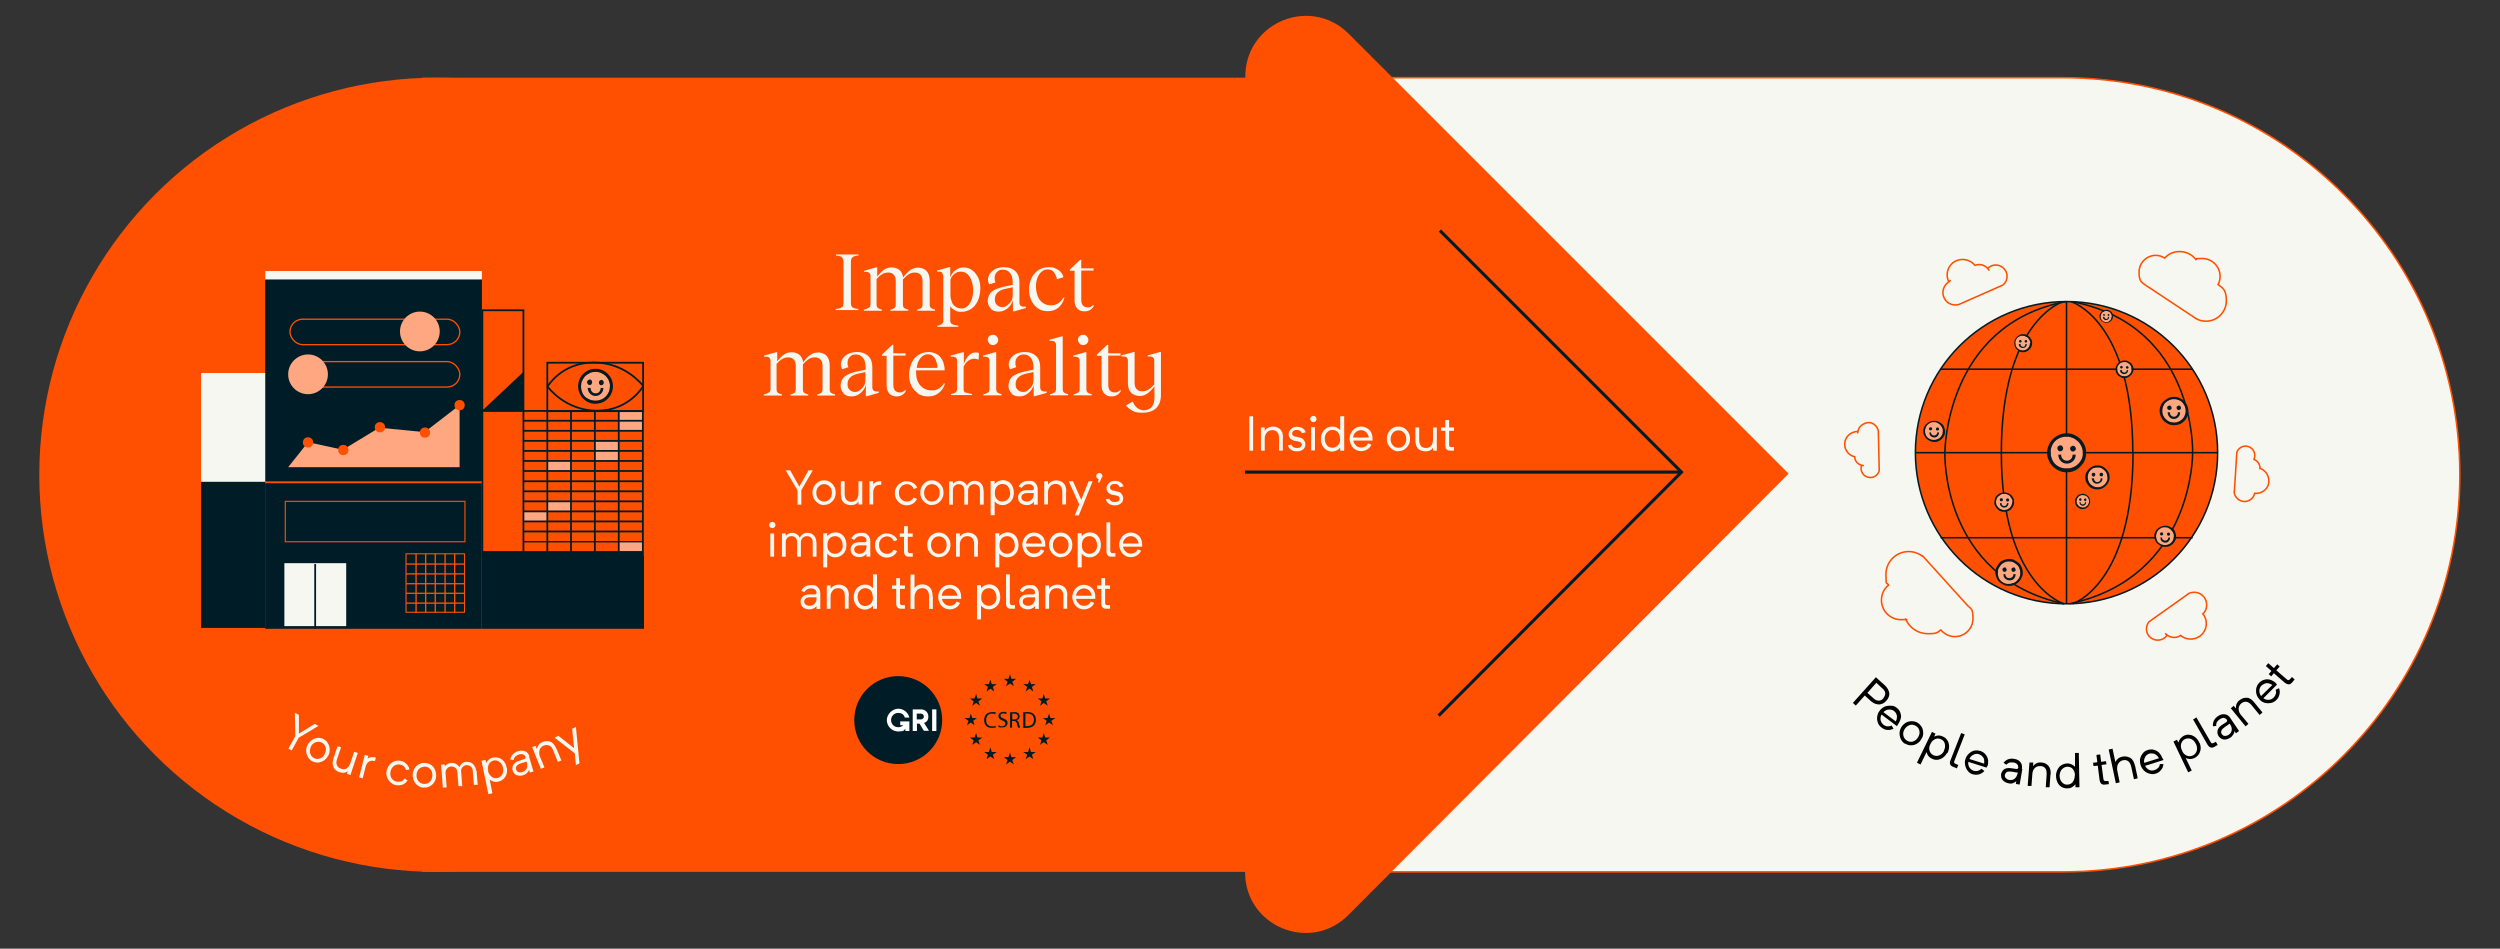 <?xml version="1.0" encoding="UTF-8"?>
<svg xmlns="http://www.w3.org/2000/svg" xmlns:xlink="http://www.w3.org/1999/xlink" version="1.1" viewBox="0 0 1120 425">
  <rect x="0" y="0" width="1120" height="425" fill="#333333" stroke="none"/>
  <defs>
    <style>
      .cls-1, .cls-2, .cls-3, .cls-4, .cls-5, .cls-6, .cls-7, .cls-8 {
        stroke-width: 0px;
      }

      .cls-1, .cls-9 {
        fill: #001c27;
      }

      .cls-2, .cls-10, .cls-11, .cls-12 {
        fill: #f6f7f0;
      }

      .cls-13 {
        clip-path: url(#clippath);
      }

      .cls-3, .cls-14, .cls-15, .cls-16, .cls-17, .cls-18, .cls-19, .cls-20, .cls-21, .cls-22, .cls-23, .cls-24 {
        fill: none;
      }

      .cls-4 {
        fill: #ff4f01;
      }

      .cls-10, .cls-14, .cls-11, .cls-15, .cls-16, .cls-17, .cls-18, .cls-19, .cls-20, .cls-21, .cls-22, .cls-23, .cls-9, .cls-24, .cls-12 {
        stroke-miterlimit: 10;
      }

      .cls-10, .cls-14, .cls-16, .cls-17, .cls-18, .cls-21, .cls-22, .cls-23, .cls-9 {
        stroke: #001c27;
      }

      .cls-10, .cls-15, .cls-17 {
        stroke-width: .8px;
      }

      .cls-14, .cls-24 {
        stroke-width: .6px;
      }

      .cls-25 {
        clip-path: url(#clippath-1);
      }

      .cls-26 {
        clip-path: url(#clippath-3);
      }

      .cls-27 {
        clip-path: url(#clippath-2);
      }

      .cls-5 {
        fill: #ffa780;
      }

      .cls-11 {
        stroke: #ff4f01;
      }

      .cls-11, .cls-12 {
        stroke-width: .7px;
      }

      .cls-6 {
        fill: #000;
      }

      .cls-15, .cls-19, .cls-20, .cls-24, .cls-12 {
        stroke: #ff4f01;
      }

      .cls-16 {
        stroke-width: .8px;
      }

      .cls-18 {
        stroke-width: .8px;
      }

      .cls-19 {
        stroke-width: .5px;
      }

      .cls-20 {
        stroke-width: .6px;
      }

      .cls-21 {
        stroke-width: .7px;
      }

      .cls-22 {
        stroke-width: 1.4px;
      }

      .cls-23 {
        stroke-width: .8px;
      }

      .cls-9 {
        stroke-width: .8px;
      }

      .cls-7 {
        fill: #fff;
      }

      .cls-8 {
        fill: #ff4f01;
      }
    </style>
    <clipPath id="clippath">
      <rect class="cls-3" x="382.4" y="302.2" width="40.7" height="40.7"/>
    </clipPath>
    <clipPath id="clippath-1">
      <rect class="cls-3" x="382.4" y="302.2" width="40.7" height="40.7"/>
    </clipPath>
    <clipPath id="clippath-2">
      <rect class="cls-3" x="431.3" y="301.2" width="42.1" height="42.1"/>
    </clipPath>
    <clipPath id="clippath-3">
      <rect class="cls-3" x="431.3" y="301.2" width="42.1" height="42.1"/>
    </clipPath>
  </defs>
  <g id="Layer_1" data-name="Layer 1">
    <rect class="cls-4" x="189.1" y="34.8" width="436" height="355.8"/>
    <path class="cls-12" d="M924.1,34.8c-.2,0-.4,0-.6,0h0s-363.8,0-363.8,0v355.8h363.8c.2,0,.4,0,.6,0,98.3,0,177.9-79.7,177.9-177.9s-79.7-177.9-177.9-177.9Z"/>
    <g>
      <path class="cls-6" d="M845.1,313.9h0c-.9,1.1-2,1.6-3.2,1.7-1.2,0-2.4-.4-3.5-1.3l-3-2.7-4,4.5-1.3-1.2,10.3-11.5,1.3,1.2,2.8,2.5c1.1,1.1,1.7,2.2,1.9,3.4.1,1.2-.3,2.3-1.3,3.4ZM843.7,312.8c.6-.7.9-1.5.9-2.2,0-.8-.5-1.5-1.3-2.2l-2.7-2.5-4,4.5,2.8,2.5c.7.7,1.5,1,2.3,1,.8,0,1.5-.4,2.1-1.1Z"/>
      <path class="cls-6" d="M850.2,324.8l-.4.5-6.9-5.2c-.4.8-.5,1.6-.4,2.5.2.8.6,1.5,1.3,2.1.6.4,1.2.7,1.8.7.6,0,1.2,0,1.8-.4l.9,1.4c-.8.5-1.7.7-2.7.6-1,0-1.9-.4-2.7-1.1-.7-.5-1.3-1.2-1.6-2.1-.3-.9-.5-1.8-.3-2.8.1-1,.5-1.9,1.1-2.6.4-.6,1-1.1,1.6-1.5s1.3-.6,2-.7,1.4,0,2.1,0c.7.1,1.3.4,1.8.8.9.6,1.5,1.5,1.8,2.4.3,1,.4,2,0,2.9-.2.7-.6,1.5-1.1,2.2ZM843.7,319l5.6,4.2c.3-.5.5-1.1.5-1.6.1-.6,0-1.2-.2-1.7s-.6-1-1.1-1.4c-.7-.5-1.5-.7-2.4-.6-.9,0-1.7.5-2.4,1.2Z"/>
      <path class="cls-6" d="M853.4,333.2c-.8-.5-1.4-1.2-1.8-2-.4-.8-.6-1.8-.6-2.7,0-1,.3-1.9.8-2.7.5-.9,1.2-1.5,2-2,.8-.5,1.7-.7,2.7-.7.9,0,1.8.2,2.6.7.8.5,1.4,1.2,1.9,2,.4.8.6,1.7.6,2.7,0,1-.3,1.9-.9,2.7-.5.9-1.2,1.6-2,2-.8.5-1.7.7-2.6.7-.9,0-1.8-.3-2.7-.8ZM858.3,325.2c-.9-.5-1.8-.7-2.7-.4s-1.7.9-2.3,1.8c-.6.9-.8,1.9-.6,2.9.2,1,.7,1.7,1.6,2.3.9.5,1.8.7,2.7.4.9-.3,1.7-.9,2.3-1.9.6-1,.8-1.9.6-2.9-.2-.9-.7-1.7-1.6-2.2Z"/>
      <path class="cls-6" d="M872.3,337.3c-.8,1.4-1.8,2.3-3.1,2.8s-2.5.4-3.7-.2c-1.3-.6-2.1-1.6-2.4-3l-2.7,5.6-1.6-.8,6.7-13.8,1.6.8-.6,1.3c.6-.3,1.3-.5,2-.5.7,0,1.4.2,2,.5.9.4,1.5,1,2,1.8.5.8.7,1.7.7,2.7,0,1-.3,2-.8,3ZM870.8,336.4c.6-1.1.7-2.1.5-3.1-.2-1-.8-1.7-1.7-2.1-.9-.4-1.7-.5-2.6-.1-.9.4-1.6,1-2.1,2.1l-.3.6c-.4,1-.4,1.9-.1,2.7.3.8.8,1.4,1.6,1.8.9.4,1.8.5,2.7.1.9-.3,1.6-1,2.2-2.1Z"/>
      <path class="cls-6" d="M876.6,344.2l-1.7-.7c-1.3-.5-1.7-1.6-1-3.1l4.7-12,1.6.6-4.6,11.8c-.2.4-.2.7-.1.9,0,.2.3.4.6.5l1.2.5-.6,1.5Z"/>
      <path class="cls-6" d="M890.2,343.2l-.2.7-8.2-2.6c-.1.9,0,1.7.5,2.5.4.7,1.1,1.2,1.9,1.5.7.2,1.3.2,2,0,.6-.2,1.1-.5,1.5-.9l1.3,1c-.6.7-1.4,1.2-2.3,1.5-1,.3-1.9.2-2.9,0-.9-.3-1.6-.7-2.2-1.5-.6-.7-1-1.6-1.2-2.5-.2-1-.2-1.9.1-2.8.2-.7.5-1.3,1-1.9.5-.6,1-1,1.6-1.4.6-.3,1.3-.6,2-.6.7,0,1.4,0,2,.2,1,.3,1.9.9,2.5,1.7.6.8,1,1.7,1.1,2.7,0,.7,0,1.6-.3,2.5ZM882.2,340l6.7,2.1c.1-.6,0-1.1,0-1.6,0-.6-.3-1.1-.8-1.6-.4-.5-.9-.8-1.5-1-.8-.3-1.7-.2-2.5.2-.8.4-1.4,1-1.8,1.9Z"/>
      <path class="cls-6" d="M906,344.6l-1.2,6.9-1.7-.3.2-1.2c-.5.4-1,.7-1.6.9-.6.2-1.2.2-1.9,0-1.1-.2-1.9-.7-2.6-1.4-.6-.7-.8-1.6-.7-2.6,0-.5.3-1,.6-1.5.3-.4.7-.8,1.2-1,.7-.3,1.7-.4,3-.2l2,.3c.5,0,.8-.1.9-.6,0-.6-.1-1.1-.5-1.5-.4-.4-.9-.7-1.6-.8-.7-.1-1.3,0-1.8,0-.5.2-1,.5-1.5,1l-1.2-.9c1.2-1.5,2.8-2.1,4.9-1.7,1.2.2,2.1.7,2.7,1.5.6.8.8,1.8.6,2.9ZM903.9,346.7v-.6c-.6,0-1.5-.2-2.6-.4-.8-.1-1.5-.1-2.1.1-.5.2-.8.7-1,1.3-.1.6,0,1.1.4,1.5.4.4.9.7,1.5.8.9.2,1.8,0,2.4-.5s1.1-1.2,1.3-2.2Z"/>
      <path class="cls-6" d="M918.6,347l-.4,5.7h-1.7c0-.1.4-5.8.4-5.8,0-1.2-.1-2.1-.6-2.7-.5-.6-1.2-1-2.2-1-1,0-1.8.2-2.4.8-.7.6-1.1,1.5-1.2,2.6l-.4,5.5h-1.7c0-.1.8-10.5.8-10.5h1.7c0,.1-.1,1.6-.1,1.6.5-.6,1-1,1.7-1.3.6-.3,1.3-.4,2-.3,1.3,0,2.4.6,3.2,1.5.8.9,1.1,2.2,1,3.9Z"/>
      <path class="cls-6" d="M929.5,337.3h1.8s.3,15.4.3,15.4h-1.8s0-1.4,0-1.4c-.4.6-1,1-1.6,1.4s-1.3.5-2.1.5c-1,0-1.8-.2-2.6-.7-.8-.5-1.4-1.2-1.8-2.1-.4-.9-.6-1.9-.6-3,0-.8.2-1.6.5-2.3.3-.7.7-1.2,1.1-1.7.5-.4,1-.8,1.6-1,.6-.2,1.2-.4,1.8-.4.7,0,1.3.1,1.9.4.6.3,1.1.6,1.6,1.1v-6.2ZM929.6,347.4c0-1.2-.4-2.2-1-2.9-.6-.7-1.4-1-2.4-1-.9,0-1.7.4-2.4,1.1s-1,1.6-1.1,2.8c0,1.2.3,2.2,1,3,.7.8,1.5,1.2,2.5,1.1,1,0,1.8-.4,2.4-1.2.6-.8.9-1.7.9-3Z"/>
      <path class="cls-6" d="M943.7,342.4l-2.2.3.8,6.1c0,.4.2.7.3.9.2.1.4.2.7.2h1.3c0-.1.2,1.4.2,1.4l-1.8.2c-1.4.2-2.2-.6-2.4-2.2l-.8-6.3-1.9.2-.2-1.5,1.9-.2-.4-3.3,1.7-.2.4,3.3,2.2-.3.2,1.5Z"/>
      <path class="cls-6" d="M956.5,343l1.2,5.7-1.7.4-1.2-5.6c-.3-1.2-.7-2-1.4-2.5s-1.4-.6-2.3-.4c-.9.2-1.6.7-2.1,1.5-.5.8-.6,1.7-.5,2.9l1.1,5.5-1.7.4-3.2-15.1,1.7-.4,1.3,6c.6-1.3,1.6-2.1,3-2.4,1.3-.3,2.5-.1,3.6.5,1.1.6,1.8,1.9,2.2,3.6Z"/>
      <path class="cls-6" d="M969,339.8l.2.7-8.2,2.6c.4.8,1,1.4,1.8,1.8.8.4,1.6.4,2.4.1.7-.2,1.2-.6,1.7-1,.4-.5.7-1,.7-1.7h1.6c0,1-.4,1.9-1.1,2.7-.6.8-1.4,1.3-2.4,1.6-.9.3-1.7.3-2.7,0-.9-.2-1.8-.7-2.5-1.4-.7-.7-1.2-1.5-1.5-2.4-.2-.7-.3-1.4-.3-2.1,0-.7.2-1.4.5-2,.3-.6.7-1.2,1.2-1.7.5-.5,1.1-.8,1.8-1,1-.3,2-.4,3,0,1,.3,1.8.8,2.4,1.6.5.6.9,1.3,1.2,2.2ZM960.5,341.8l6.7-2.1c-.3-.6-.6-1-1-1.3-.4-.4-.9-.7-1.5-.8-.6-.1-1.2-.1-1.8,0-.8.3-1.5.8-1.9,1.6-.4.8-.6,1.7-.4,2.6Z"/>
      <path class="cls-6" d="M985.4,332.7c.6,1.5.7,2.9.2,4.1-.4,1.3-1.3,2.2-2.5,2.8-1.3.6-2.6.6-3.9,0l2.7,5.6-1.6.8-6.6-13.8,1.6-.8.6,1.3c.2-.7.5-1.3.9-1.8.4-.5,1-1,1.6-1.3.9-.4,1.7-.6,2.6-.4.9.1,1.7.5,2.5,1.1.8.6,1.4,1.5,1.8,2.5ZM983.8,333.4c-.5-1.1-1.2-1.9-2.1-2.3-.9-.4-1.8-.4-2.8,0-.9.4-1.4,1.1-1.7,2-.3.9-.2,1.9.3,3l.3.7c.5.9,1.2,1.5,2.1,1.8.8.3,1.6.2,2.4-.1.9-.4,1.5-1.1,1.8-2,.3-.9.2-1.9-.2-3Z"/>
      <path class="cls-6" d="M993.6,333.7l-1.6.9c-1.2.7-2.3.3-3.1-1.1l-6.4-11.2,1.5-.9,6.3,10.9c.2.4.4.6.6.7.2,0,.5,0,.7-.1l1.1-.6.8,1.4Z"/>
      <path class="cls-6" d="M999.2,321.7l3.9,5.8-1.4,1-.7-1c0,.6-.2,1.2-.6,1.7-.3.5-.7,1-1.3,1.3-.9.6-1.9.9-2.8.8-.9-.1-1.7-.6-2.3-1.4-.3-.4-.5-.9-.6-1.5,0-.5,0-1.1.2-1.6.3-.7.9-1.5,2.1-2.2l1.7-1.1c.4-.3.5-.7.2-1.1-.4-.5-.9-.7-1.4-.8-.5,0-1.1.2-1.7.6-.6.4-1,.8-1.3,1.3-.3.5-.4,1.1-.3,1.7l-1.5.2c-.2-1.9.6-3.5,2.3-4.6,1-.7,2-.9,3-.8,1,.1,1.9.7,2.5,1.7ZM999.2,324.7l-.3-.5c-.5.4-1.3.9-2.3,1.6-.7.5-1.2,1-1.4,1.5-.2.5-.2,1.1.2,1.6.3.5.8.8,1.3.8.6,0,1.1-.1,1.7-.5.8-.5,1.3-1.2,1.4-2s0-1.6-.6-2.5Z"/>
      <path class="cls-6" d="M1010,314.8l3.6,4.4-1.3,1.1-3.6-4.4c-.8-.9-1.5-1.4-2.3-1.5-.8-.1-1.5.1-2.3.7-.7.6-1.1,1.4-1.2,2.3,0,.9.2,1.8.9,2.7l3.5,4.2-1.3,1.1-6.6-8.1,1.3-1.1,1,1.2c0-.7,0-1.4.3-2.1.3-.6.7-1.2,1.3-1.6,1-.8,2.1-1.2,3.3-1.1,1.2,0,2.3.8,3.4,2.2Z"/>
      <path class="cls-6" d="M1019.6,306.2l.5.5-6.1,6.1c.7.5,1.5.8,2.4.7.9,0,1.6-.4,2.2-1,.5-.5.8-1.1,1-1.7.2-.6.1-1.2-.1-1.8l1.5-.7c.4.9.4,1.8.2,2.8-.2,1-.7,1.8-1.4,2.5-.6.6-1.4,1.1-2.3,1.3-.9.2-1.9.2-2.8,0-1-.3-1.8-.8-2.4-1.5-.5-.5-.9-1.1-1.2-1.8-.3-.7-.4-1.4-.4-2.1,0-.7.1-1.4.4-2,.2-.7.6-1.2,1.1-1.7.8-.8,1.7-1.2,2.7-1.4,1-.2,2,0,2.9.4.7.3,1.4.8,2,1.4ZM1013,311.8l5-4.9c-.5-.4-1-.6-1.5-.7-.6-.2-1.1-.2-1.7,0s-1.1.5-1.6.9c-.6.6-1,1.4-1,2.3,0,.9.2,1.7.8,2.5Z"/>
      <path class="cls-6" d="M1021.3,298.6l-1.5,1.7,4.6,4c.3.3.6.4.8.4.2,0,.4-.1.7-.4l.9-1,1.2,1.1-1.2,1.4c-.9,1.1-2,1-3.3,0l-4.8-4.2-1.2,1.4-1.1-1,1.2-1.4-2.5-2.2,1.1-1.3,2.5,2.2,1.5-1.7,1.1,1Z"/>
    </g>
    <circle class="cls-8" cx="925.8" cy="202.8" r="67.7"/>
    <circle class="cls-21" cx="925.8" cy="202.8" r="67.7"/>
    <line class="cls-21" x1="925.8" y1="135.1" x2="925.8" y2="270.5"/>
    <line class="cls-21" x1="982.3" y1="165.4" x2="869.4" y2="165.4"/>
    <line class="cls-21" x1="982.3" y1="240.9" x2="869.4" y2="240.9"/>
    <line class="cls-21" x1="993.5" y1="202.8" x2="858.1" y2="202.8"/>
    <path class="cls-21" d="M928,135.2s27.5,8.4,27.5,67.7"/>
    <path class="cls-21" d="M924.1,135.2s-27.5,8.4-27.5,67.7"/>
    <path class="cls-21" d="M982.3,202.8s1.7-57.1-54.2-67.7"/>
    <path class="cls-21" d="M871.3,202.8s0-57.3,54.2-67.7"/>
    <path class="cls-21" d="M924.6,270.5s-28-8.4-28-67.7"/>
    <path class="cls-21" d="M928.5,270.5s27.1-8.4,27.1-67.7"/>
    <path class="cls-21" d="M871.3,202.8s-1.9,55.5,53.3,67.7"/>
    <path class="cls-21" d="M982.3,202.8s.7,55.8-55.2,67.7"/>
    <path class="cls-11" d="M861.3,249.2c-1.7-1.3-3.9-2.1-6.2-2.1-5.7,0-10.2,4.6-10.2,10.2s.4,3.4,1.2,4.8c-2,1.6-3.2,4-3.2,6.8,0,4.8,3.9,8.7,8.7,8.7s1.4,0,2.1-.3c1.7,3.9,5.5,6.6,10,6.6s4.1-.6,5.8-1.7c1.5,1.8,3.8,3,6.3,3,4.5,0,8.1-3.6,8.1-8.1s-.9-4.3-2.4-5.8l-20.1-22.2Z"/>
    <g>
      <path class="cls-5" d="M909.6,153.8c0-.4,0-.9-.3-1.3s-.4-.8-.7-1.1-.6-.5-1.1-.7-.8-.3-1.3-.3c-.5,0-.9,0-1.3.2s-.8.4-1.1.7-.5.6-.7,1.1-.3.8-.2,1.3c0,.6.1,1.2.4,1.7s.7.9,1.2,1.2,1.1.4,1.7.4c.6,0,1.1-.1,1.6-.4s.9-.7,1.2-1.2c.3-.5.4-1.1.4-1.6Z"/>
      <path class="cls-1" d="M902.4,153.7c0-.5,0-1,.3-1.5s.5-.9.9-1.3.8-.6,1.3-.9,1-.3,1.5-.3c.5,0,1,0,1.5.3s.9.5,1.3.9c.4.4.6.8.9,1.3s.3,1,.3,1.5c0,.4,0,.8-.2,1.3s-.3.8-.6,1.1-.5.6-.9.9-.7.4-1.1.6-.8.2-1.2.2c-.5,0-1,0-1.5-.3s-.9-.5-1.3-.9-.7-.8-.9-1.3-.3-1-.3-1.5ZM909.6,153.8c0-.4,0-.9-.3-1.3s-.4-.8-.7-1.1-.6-.5-1.1-.7-.8-.3-1.3-.3c-.5,0-.9,0-1.3.2s-.8.4-1.1.7-.5.6-.7,1.1-.3.8-.2,1.3c0,.6.1,1.2.4,1.7s.7.9,1.2,1.2,1.1.4,1.7.4c.6,0,1.1-.1,1.6-.4s.9-.7,1.2-1.2c.3-.5.4-1.1.4-1.6ZM904.7,153.3c-.1-.1-.2-.3-.2-.4s0-.3.2-.4.3-.2.4-.2.3,0,.4.2.2.3.2.4,0,.3-.2.4-.3.2-.4.2-.3,0-.4-.2ZM904.6,154.1h.6c0,.3,0,.6.3.9.2.2.5.4.8.4s.6-.1.8-.4.3-.5.3-.9h.6c0,.5-.1.9-.5,1.3s-.8.5-1.3.5-.9-.2-1.3-.5-.5-.8-.5-1.3ZM907.2,153.3c-.1-.1-.2-.3-.2-.4s0-.3.2-.4.3-.2.4-.2.3,0,.4.2.2.3.2.4,0,.3-.2.4-.3.2-.4.2-.3,0-.4-.2Z"/>
    </g>
    <g>
      <path class="cls-5" d="M954.9,165.4c0-.4,0-.9-.2-1.3s-.4-.8-.7-1-.6-.5-1-.7-.8-.3-1.3-.2c-.4,0-.9,0-1.3.2s-.8.4-1,.7-.5.6-.7,1-.2.8-.2,1.3c0,.6.1,1.1.4,1.6s.7.9,1.2,1.2c.5.3,1.1.4,1.7.4.6,0,1.1-.1,1.6-.4s.9-.7,1.2-1.2.4-1,.4-1.6Z"/>
      <path class="cls-1" d="M947.8,165.4c0-.5,0-1,.3-1.5.2-.5.5-.9.9-1.3s.8-.6,1.3-.8,1-.3,1.5-.3c.5,0,1,0,1.5.3s.9.5,1.3.8.6.8.9,1.3.3,1,.3,1.5c0,.4,0,.8-.2,1.2s-.3.8-.6,1.1-.5.6-.9.9-.7.4-1.1.6-.8.2-1.2.2c-.5,0-1,0-1.5-.3s-.9-.5-1.3-.8-.6-.8-.9-1.3-.3-1-.3-1.5ZM954.9,165.4c0-.4,0-.9-.2-1.3s-.4-.8-.7-1-.6-.5-1-.7-.8-.3-1.3-.2c-.4,0-.9,0-1.3.2s-.8.4-1,.7-.5.6-.7,1-.2.8-.2,1.3c0,.6.1,1.1.4,1.6s.7.9,1.2,1.2,1.1.4,1.7.4c.6,0,1.1-.1,1.6-.4s.9-.7,1.2-1.2.4-1,.4-1.6ZM950,164.9c-.1-.1-.2-.3-.2-.4s0-.3.2-.4.3-.2.4-.2.3,0,.4.2.2.3.2.4,0,.3-.2.4-.2.2-.4.2-.3,0-.4-.2ZM950,165.8h.6c0,.3,0,.6.3.8.2.2.5.3.8.3s.6-.1.8-.3.3-.5.3-.8h.6c0,.5-.1.9-.5,1.3s-.8.5-1.3.5-.9-.2-1.3-.5-.5-.8-.5-1.3ZM952.6,165c-.1-.1-.2-.3-.2-.4s0-.3.2-.4.3-.2.4-.2.3,0,.4.2.2.3.2.4,0,.3-.2.4-.2.2-.4.2-.3,0-.4-.2Z"/>
    </g>
    <g>
      <path class="cls-5" d="M979.2,184.1c0-.7-.1-1.4-.4-2.1s-.7-1.2-1.1-1.7-1-.8-1.7-1.1-1.3-.4-2-.4c-.7,0-1.4.1-2.1.4s-1.2.7-1.7,1.1-.8,1-1.1,1.7-.4,1.3-.4,2c0,1,.2,1.9.7,2.7.5.8,1.1,1.4,1.9,1.9.8.5,1.7.7,2.7.7.9,0,1.8-.2,2.6-.7.8-.5,1.5-1.1,1.9-1.9s.7-1.7.7-2.6Z"/>
      <path class="cls-1" d="M967.5,184.1c0-.8.1-1.6.5-2.4.3-.8.8-1.5,1.4-2s1.3-1,2.1-1.4,1.6-.5,2.5-.5c.8,0,1.6.1,2.4.5.8.3,1.5.8,2.1,1.4s1,1.3,1.4,2c.3.8.5,1.6.5,2.4,0,.7,0,1.4-.3,2s-.5,1.2-.9,1.8c-.4.5-.9,1-1.4,1.4s-1.1.7-1.8.9-1.3.3-2,.3c-.9,0-1.7-.1-2.5-.5s-1.5-.8-2.1-1.4-1-1.3-1.4-2.1c-.3-.8-.5-1.6-.5-2.5ZM979.2,184.1c0-.7-.1-1.4-.4-2.1-.3-.7-.7-1.2-1.1-1.7s-1-.8-1.7-1.1c-.7-.3-1.3-.4-2-.4-.7,0-1.4.1-2.1.4s-1.2.7-1.7,1.1-.8,1-1.1,1.7-.4,1.3-.4,2c0,1,.2,1.9.7,2.7.5.8,1.1,1.4,1.9,1.9.8.5,1.7.7,2.7.7.9,0,1.8-.2,2.6-.7.8-.5,1.5-1.1,1.9-1.9s.7-1.7.7-2.6ZM971.2,183.4c-.2-.2-.3-.4-.3-.7s0-.5.3-.7.4-.3.7-.3.5,0,.7.3.3.4.3.7,0,.5-.3.7-.4.3-.7.3-.5-.1-.7-.3ZM971.1,184.7h1c0,.5.1,1,.5,1.4.4.4.8.6,1.3.6s1-.2,1.3-.6c.4-.4.5-.8.5-1.4h1c0,.8-.2,1.5-.8,2.1s-1.2.9-2,.9-1.5-.3-2-.9-.8-1.3-.8-2.1ZM975.4,183.4c-.2-.2-.3-.4-.3-.7s0-.5.3-.7.4-.3.7-.3.5,0,.7.3.3.4.3.7,0,.5-.3.7-.4.3-.7.3-.5,0-.7-.3Z"/>
    </g>
    <g>
      <path class="cls-5" d="M946.1,141.8c0-.3,0-.7-.2-1s-.3-.6-.5-.8-.5-.4-.8-.5-.6-.2-1-.2c-.3,0-.7,0-1,.2s-.6.3-.8.5-.4.5-.5.8-.2.6-.2,1c0,.5,0,.9.3,1.3s.5.7.9.9.8.3,1.3.3c.4,0,.9,0,1.2-.3s.7-.5.9-.9.3-.8.3-1.2Z"/>
      <path class="cls-1" d="M940.6,141.7c0-.4,0-.8.2-1.1s.4-.7.7-1,.6-.5,1-.6.8-.2,1.2-.2c.4,0,.8,0,1.1.2s.7.4,1,.6.5.6.6,1,.2.7.2,1.1c0,.3,0,.6-.1.9s-.2.6-.4.8-.4.5-.7.7-.5.3-.8.4-.6.1-.9.1c-.4,0-.8,0-1.2-.2s-.7-.4-1-.6-.5-.6-.7-1-.2-.8-.2-1.2ZM946.1,141.8c0-.3,0-.7-.2-1s-.3-.6-.5-.8-.5-.4-.8-.5-.6-.2-1-.2c-.3,0-.7,0-1,.2s-.6.3-.8.5-.4.5-.5.8-.2.6-.2,1c0,.5,0,.9.3,1.3s.5.7.9.9.8.3,1.3.3c.4,0,.9,0,1.2-.3s.7-.5.9-.9.3-.8.3-1.2ZM942.3,141.4c0,0-.1-.2-.1-.3s0-.2.1-.3.2-.1.3-.1.2,0,.3.1.1.2.1.3,0,.2-.1.3-.2.1-.3.1-.2,0-.3-.1ZM942.3,142h.5c0,.2,0,.5.2.6.2.2.4.3.6.3s.5,0,.6-.3.2-.4.2-.6h.5c0,.4-.1.7-.4,1s-.6.4-1,.4-.7-.1-1-.4-.4-.6-.4-1ZM944.3,141.4c0,0-.1-.2-.1-.3s0-.2.1-.3.2-.1.3-.1.2,0,.3.1.1.2.1.3,0,.2-.1.3-.2.1-.3.1-.2,0-.3-.1Z"/>
    </g>
    <g>
      <path class="cls-5" d="M933.1,202.8c0-1-.2-1.9-.6-2.8s-.9-1.7-1.6-2.3-1.4-1.2-2.3-1.5c-.9-.4-1.8-.6-2.8-.6-1,0-1.9.2-2.8.5-.9.4-1.7.9-2.3,1.5s-1.2,1.4-1.5,2.3-.6,1.8-.5,2.8c0,1.3.3,2.5.9,3.7.6,1.1,1.5,2,2.6,2.6,1.1.6,2.3.9,3.7.9,1.3,0,2.5-.3,3.6-.9s2-1.5,2.7-2.6,1-2.3.9-3.6Z"/>
      <path class="cls-1" d="M917.1,202.8c0-1.1.2-2.2.7-3.3s1.1-2,1.9-2.8,1.7-1.4,2.8-1.9,2.2-.7,3.4-.7c1.1,0,2.3.2,3.3.7,1.1.5,2,1.1,2.8,1.9s1.4,1.7,1.9,2.8.7,2.2.7,3.3c0,.9-.1,1.9-.4,2.8s-.7,1.7-1.3,2.4-1.2,1.4-1.9,1.9c-.7.6-1.5,1-2.4,1.3-.9.3-1.8.4-2.7.4-1.2,0-2.3-.2-3.4-.7-1.1-.5-2-1.1-2.8-1.9s-1.4-1.7-1.9-2.8-.7-2.2-.7-3.4ZM933.1,202.8c0-1-.2-1.9-.6-2.8s-.9-1.7-1.6-2.3-1.4-1.2-2.3-1.5c-.9-.4-1.8-.6-2.8-.6-1,0-1.9.2-2.8.5-.9.4-1.7.9-2.3,1.5s-1.2,1.4-1.5,2.3c-.4.9-.6,1.8-.5,2.8,0,1.3.3,2.5.9,3.7s1.5,2,2.6,2.6c1.1.6,2.3.9,3.7.9,1.3,0,2.5-.3,3.6-.9,1.1-.6,2-1.5,2.7-2.6.7-1.1,1-2.3.9-3.6ZM922.1,201.8c-.3-.3-.4-.6-.4-1s.1-.7.4-.9.6-.4.9-.4.7.1.9.4.4.6.4.9-.1.7-.4,1-.6.4-.9.4-.7-.1-.9-.4ZM922,203.7h1.4c0,.7.2,1.4.7,1.9.5.5,1.1.8,1.9.8s1.3-.3,1.8-.8.7-1.1.7-1.9h1.4c0,1.1-.3,2-1.1,2.8-.8.8-1.7,1.2-2.8,1.2s-2.1-.4-2.8-1.2-1.1-1.7-1.1-2.9ZM927.8,201.9c-.3-.3-.4-.6-.4-.9s.1-.7.4-.9.6-.4.9-.4.7.1.9.4.4.6.4.9-.1.7-.4.9-.6.4-.9.4-.7-.1-.9-.4Z"/>
    </g>
    <g>
      <path class="cls-5" d="M944.1,213.8c0-.6-.1-1.2-.3-1.7s-.6-1-1-1.4-.9-.7-1.4-1c-.6-.2-1.1-.3-1.7-.3-.6,0-1.2.1-1.8.3s-1,.6-1.4,1-.7.9-.9,1.4-.3,1.1-.3,1.7c0,.8.2,1.6.6,2.3s.9,1.2,1.6,1.6,1.4.6,2.3.6c.8,0,1.5-.2,2.2-.6s1.2-.9,1.6-1.6.6-1.4.6-2.2Z"/>
      <path class="cls-1" d="M934.2,213.8c0-.7.1-1.4.4-2s.7-1.2,1.2-1.7c.5-.5,1.1-.9,1.8-1.2s1.4-.4,2.1-.4c.7,0,1.4.1,2.1.4.7.3,1.2.7,1.7,1.2s.9,1.1,1.2,1.7.4,1.3.4,2c0,.6,0,1.1-.3,1.7s-.4,1.1-.8,1.5-.7.8-1.2,1.2-.9.6-1.5.8-1.1.3-1.7.3c-.7,0-1.4-.1-2.1-.4s-1.3-.7-1.7-1.2-.9-1.1-1.2-1.7-.4-1.4-.4-2.1ZM944.1,213.8c0-.6-.1-1.2-.3-1.7s-.6-1-1-1.4-.9-.7-1.4-1-1.1-.3-1.7-.3c-.6,0-1.2.1-1.8.3s-1,.6-1.4,1-.7.9-.9,1.4-.3,1.1-.3,1.7c0,.8.2,1.6.6,2.3s.9,1.2,1.6,1.6,1.4.6,2.3.6c.8,0,1.5-.2,2.2-.6s1.2-.9,1.6-1.6.6-1.4.6-2.2ZM937.3,213.2c-.2-.2-.2-.4-.2-.6s0-.4.2-.6.4-.2.6-.2.4,0,.6.2.2.4.2.6,0,.4-.2.6-.3.3-.6.3-.4,0-.6-.3ZM937.3,214.3h.8c0,.4.1.8.4,1.2.3.3.7.5,1.1.5s.8-.2,1.1-.5.4-.7.4-1.2h.8c0,.7-.2,1.3-.7,1.7s-1,.7-1.7.7-1.3-.2-1.7-.7-.7-1.1-.7-1.8ZM940.8,213.2c-.2-.2-.2-.4-.2-.6s0-.4.2-.6.4-.2.6-.2.4,0,.6.2.2.4.2.6,0,.4-.2.6-.3.2-.6.2-.4,0-.6-.2Z"/>
    </g>
    <g>
      <path class="cls-5" d="M973.9,240.3c0-.5,0-1.1-.3-1.6s-.5-.9-.9-1.3-.8-.6-1.3-.9-1-.3-1.5-.3c-.5,0-1.1,0-1.6.3s-.9.5-1.3.9-.6.8-.8,1.3-.3,1-.3,1.6c0,.7.2,1.4.5,2s.8,1.1,1.5,1.4c.6.4,1.3.5,2,.5.7,0,1.4-.2,2-.5s1.1-.8,1.5-1.5c.4-.6.5-1.3.5-2Z"/>
      <path class="cls-1" d="M965.1,240.2c0-.6.1-1.2.4-1.8s.6-1.1,1.1-1.5,1-.8,1.6-1,1.2-.4,1.9-.4c.6,0,1.2.1,1.8.4s1.1.6,1.6,1,.8.9,1,1.5.4,1.2.4,1.8c0,.5,0,1-.2,1.5-.2.5-.4.9-.7,1.3s-.7.8-1.1,1.1c-.4.3-.8.5-1.3.7s-1,.2-1.5.2c-.6,0-1.3-.1-1.9-.4s-1.1-.6-1.6-1-.8-1-1.1-1.6-.4-1.2-.4-1.9ZM973.9,240.3c0-.5,0-1.1-.3-1.6s-.5-.9-.9-1.3-.8-.6-1.3-.9-1-.3-1.5-.3c-.5,0-1.1,0-1.6.3s-.9.5-1.3.9-.6.8-.8,1.3-.3,1-.3,1.6c0,.7.2,1.4.5,2s.8,1.1,1.5,1.4c.6.4,1.3.5,2,.5.7,0,1.4-.2,2-.5s1.1-.8,1.5-1.5.5-1.3.5-2ZM967.9,239.7c-.1-.2-.2-.3-.2-.5s0-.4.2-.5.3-.2.5-.2.4,0,.5.2.2.3.2.5,0,.4-.2.5-.3.2-.5.2-.4,0-.5-.2ZM967.8,240.8h.8c0,.4,0,.7.4,1,.3.3.6.4,1,.4s.7-.1,1-.4.4-.6.4-1h.8c0,.6-.2,1.1-.6,1.6s-.9.7-1.5.7-1.1-.2-1.6-.6-.6-1-.6-1.6ZM971,239.8c-.1-.1-.2-.3-.2-.5s0-.4.2-.5.3-.2.5-.2.4,0,.5.2.2.3.2.5,0,.4-.2.5-.3.2-.5.2-.4,0-.5-.2Z"/>
    </g>
    <g>
      <path class="cls-5" d="M935.9,224.6c0-.4,0-.7-.2-1.1s-.4-.7-.6-.9-.6-.5-.9-.6-.7-.2-1.1-.2c-.4,0-.8,0-1.1.2s-.7.3-.9.6-.5.6-.6.9-.2.7-.2,1.1c0,.5.1,1,.4,1.4s.6.8,1,1,.9.4,1.4.4c.5,0,1-.1,1.4-.4s.8-.6,1-1,.4-.9.4-1.4Z"/>
      <path class="cls-1" d="M929.6,224.6c0-.4,0-.9.3-1.3s.4-.8.7-1.1.7-.6,1.1-.7.9-.3,1.3-.3c.4,0,.9,0,1.3.3s.8.4,1.1.7.6.7.7,1.1.3.9.3,1.3c0,.4,0,.7-.2,1.1s-.3.7-.5,1-.5.5-.7.7-.6.4-.9.5-.7.2-1.1.2c-.5,0-.9,0-1.3-.3s-.8-.4-1.1-.7-.6-.7-.7-1.1-.3-.9-.3-1.3ZM935.9,224.6c0-.4,0-.7-.2-1.1s-.4-.7-.6-.9-.6-.5-.9-.6-.7-.2-1.1-.2c-.4,0-.8,0-1.1.2s-.7.3-.9.6-.5.6-.6.9-.2.7-.2,1.1c0,.5.1,1,.4,1.4s.6.8,1,1,.9.4,1.4.4c.5,0,1-.1,1.4-.4s.8-.6,1-1c.3-.4.4-.9.4-1.4ZM931.6,224.2c-.1-.1-.2-.2-.2-.4s0-.3.2-.4.2-.2.4-.2.3,0,.4.2.1.2.1.4,0,.3-.1.4-.2.2-.4.2-.3,0-.4-.2ZM931.6,225h.5c0,.3,0,.5.3.7.2.2.4.3.7.3s.5-.1.7-.3.3-.4.3-.7h.5c0,.4-.1.8-.4,1.1s-.7.5-1.1.5-.8-.2-1.1-.5-.4-.7-.4-1.1ZM933.8,224.3c-.1-.1-.2-.2-.2-.4s0-.3.2-.4.2-.2.4-.2.3,0,.4.2.1.2.1.4,0,.3-.1.4-.2.2-.4.2-.3,0-.4-.2Z"/>
    </g>
    <g>
      <path class="cls-5" d="M901.6,224.9c0-.5,0-1-.3-1.4s-.5-.8-.8-1.2-.7-.6-1.2-.8-.9-.3-1.4-.3c-.5,0-1,0-1.4.3s-.8.5-1.2.8-.6.7-.8,1.2-.3.9-.3,1.4c0,.7.1,1.3.5,1.8s.8,1,1.3,1.3c.6.3,1.2.5,1.9.5.7,0,1.3-.1,1.8-.5.6-.3,1-.8,1.3-1.3s.5-1.2.5-1.8Z"/>
      <path class="cls-1" d="M893.5,224.9c0-.6.1-1.1.3-1.7s.6-1,1-1.4.9-.7,1.4-.9c.6-.2,1.1-.3,1.7-.3.6,0,1.1.1,1.7.3.5.2,1,.6,1.4.9s.7.9,1,1.4.3,1.1.3,1.7c0,.5,0,.9-.2,1.4s-.4.9-.6,1.2-.6.7-1,1-.8.5-1.2.6-.9.2-1.4.2c-.6,0-1.2-.1-1.7-.3-.6-.2-1-.6-1.4-1s-.7-.9-1-1.4-.4-1.1-.3-1.7ZM901.6,224.9c0-.5,0-1-.3-1.4s-.5-.8-.8-1.2-.7-.6-1.2-.8-.9-.3-1.4-.3c-.5,0-1,0-1.4.3s-.8.5-1.2.8-.6.7-.8,1.2-.3.9-.3,1.4c0,.7.1,1.3.5,1.8s.8,1,1.3,1.3c.6.3,1.2.5,1.9.5.7,0,1.3-.1,1.8-.5.6-.3,1-.8,1.3-1.3.3-.6.5-1.2.5-1.8ZM896.1,224.4c-.1-.1-.2-.3-.2-.5s0-.3.2-.5.3-.2.5-.2.3,0,.5.2.2.3.2.5,0,.3-.2.5-.3.2-.5.2-.3,0-.5-.2ZM896,225.4h.7c0,.4,0,.7.3.9.2.3.6.4.9.4s.7-.1.9-.4.4-.6.3-.9h.7c0,.6-.2,1-.5,1.4s-.9.6-1.4.6-1-.2-1.4-.6-.6-.9-.5-1.4ZM898.9,224.5c-.1-.1-.2-.3-.2-.5s0-.3.2-.5.3-.2.5-.2.3,0,.5.2.2.3.2.5,0,.3-.2.5-.3.2-.5.2-.3,0-.5-.2Z"/>
    </g>
    <g>
      <path class="cls-5" d="M870.4,193.2c0-.5,0-1.1-.3-1.6s-.5-.9-.9-1.3-.8-.6-1.3-.9-1-.3-1.5-.3c-.5,0-1.1,0-1.6.3-.5.2-.9.5-1.3.9s-.6.8-.8,1.3-.3,1-.3,1.6c0,.7.2,1.4.5,2s.8,1.1,1.5,1.4c.6.4,1.3.5,2,.5.7,0,1.4-.2,2-.5s1.1-.8,1.5-1.5.5-1.3.5-2Z"/>
      <path class="cls-1" d="M861.6,193.2c0-.6.1-1.2.4-1.8s.6-1.1,1.1-1.5c.4-.4,1-.8,1.6-1,.6-.3,1.2-.4,1.9-.4.6,0,1.2.1,1.8.4s1.1.6,1.6,1,.8.9,1,1.5.4,1.2.4,1.8c0,.5,0,1-.2,1.5-.2.5-.4.9-.7,1.3s-.7.8-1.1,1.1-.8.5-1.3.7-1,.2-1.5.2c-.6,0-1.3-.1-1.9-.4s-1.1-.6-1.6-1c-.4-.4-.8-1-1.1-1.6s-.4-1.2-.4-1.9ZM870.4,193.2c0-.5,0-1.1-.3-1.6s-.5-.9-.9-1.3-.8-.6-1.3-.9-1-.3-1.5-.3c-.5,0-1.1,0-1.6.3s-.9.5-1.3.9-.6.8-.8,1.3-.3,1-.3,1.6c0,.7.2,1.4.5,2,.4.6.8,1.1,1.5,1.4.6.4,1.3.5,2,.5.7,0,1.4-.2,2-.5s1.1-.8,1.5-1.5c.4-.6.5-1.3.5-2ZM864.4,192.6c-.1-.2-.2-.3-.2-.5s0-.4.2-.5.3-.2.5-.2.4,0,.5.2.2.3.2.5,0,.4-.2.5-.3.2-.5.2-.4,0-.5-.2ZM864.3,193.7h.8c0,.4,0,.7.4,1,.3.3.6.4,1,.4s.7-.1,1-.4.4-.6.4-1h.8c0,.6-.2,1.1-.6,1.6s-.9.7-1.5.7-1.1-.2-1.6-.6-.6-1-.6-1.6ZM867.5,192.7c-.1-.1-.2-.3-.2-.5s0-.4.2-.5.3-.2.5-.2.4,0,.5.2.2.3.2.5,0,.4-.2.5-.3.2-.5.2-.4,0-.5-.2Z"/>
    </g>
    <g>
      <path class="cls-5" d="M905.1,256.6c0-.7-.1-1.3-.4-2s-.6-1.2-1.1-1.6-1-.8-1.6-1.1-1.3-.4-1.9-.4c-.7,0-1.4.1-2,.4s-1.2.6-1.6,1.1-.8,1-1.1,1.6-.4,1.3-.4,2c0,.9.2,1.8.6,2.6s1.1,1.4,1.8,1.8c.8.4,1.6.7,2.6.6.9,0,1.7-.2,2.5-.6s1.4-1.1,1.9-1.8c.5-.8.7-1.6.7-2.5Z"/>
      <path class="cls-1" d="M893.9,256.5c0-.8.1-1.6.5-2.3s.8-1.4,1.3-2,1.2-1,2-1.3,1.6-.5,2.4-.5c.8,0,1.6.1,2.3.5s1.4.8,2,1.3,1,1.2,1.3,1.9.5,1.5.5,2.3c0,.7,0,1.3-.3,1.9s-.5,1.2-.9,1.7-.8,1-1.3,1.3-1.1.7-1.7.9-1.2.3-1.9.3c-.8,0-1.6-.1-2.4-.5s-1.4-.8-2-1.3-1-1.2-1.3-2-.5-1.6-.5-2.4ZM905.1,256.6c0-.7-.1-1.3-.4-2s-.6-1.2-1.1-1.6-1-.8-1.6-1.1-1.3-.4-1.9-.4c-.7,0-1.4.1-2,.4s-1.2.6-1.6,1.1-.8,1-1.1,1.6-.4,1.3-.4,2c0,.9.2,1.8.6,2.6s1.1,1.4,1.8,1.8,1.6.7,2.6.6c.9,0,1.7-.2,2.5-.6.8-.4,1.4-1.1,1.9-1.8s.7-1.6.7-2.5ZM897.4,255.9c-.2-.2-.3-.4-.3-.7s0-.5.3-.7.4-.3.7-.3.5,0,.6.3.3.4.3.7,0,.5-.3.7-.4.3-.6.3-.5,0-.7-.3ZM897.4,257.2h1c0,.5.1.9.5,1.3.3.4.8.5,1.3.5s.9-.2,1.3-.5.5-.8.5-1.3h1c0,.8-.2,1.4-.7,2s-1.2.8-2,.8-1.4-.3-2-.8-.8-1.2-.7-2ZM901.4,255.9c-.2-.2-.3-.4-.3-.7s0-.5.3-.7.4-.3.7-.3.5,0,.6.3.3.4.3.7,0,.5-.3.7-.4.3-.6.3-.5,0-.7-.3Z"/>
    </g>
    <path class="cls-11" d="M841.5,193.2c-.3-1.8-1.6-3.3-3.4-3.8s-5,.9-5.6,3.3,0,.4-.1.6c-2.6,0-5.1,1.6-5.8,4.3-.8,3.1,1.1,6.2,4.1,7,0,0,.1,0,.2,0,0,1.8,1.3,3.4,3.1,3.8s0,0,0,0c0,.1,0,.3-.1.4-.6,2.2.8,4.5,3,5,2.2.6,4.5-.8,5-3l-.4-17.7Z"/>
    <path class="cls-11" d="M1000.9,220.3c.1,1.8,1.3,3.4,3.1,4.1,2.4.9,5.1-.4,5.9-2.8,0-.2.1-.4.2-.6,2.6.3,5.2-1.2,6.1-3.8s-.5-6.2-3.5-7.3c0,0-.1,0-.2,0,0-1.8-1-3.5-2.8-4.1,0,0,0,0,0,0,0-.1.1-.3.2-.4.8-2.2-.4-4.5-2.5-5.3-2.2-.8-4.5.4-5.3,2.5l-1.1,17.7Z"/>
    <path class="cls-11" d="M980.3,266c1.9-1,4.4-.9,6.2.6,2.4,1.9,2.8,5.5.9,7.9-.2.2-.3.4-.5.5,2,2.5,2.1,6.1,0,8.7-2.4,3-6.8,3.5-9.8,1.1,0,0-.1,0-.2-.1-1.8,1.2-4.2,1.2-6-.2s0,0,0,0c0,.1-.2.3-.3.4-1.7,2.2-4.9,2.5-7.1.8-2.2-1.7-2.5-4.9-.8-7.1l17.6-12.5Z"/>
    <path class="cls-11" d="M877.6,136.4c-2.1.6-4.5,0-5.9-1.8-2-2.4-1.6-5.9.8-7.9s.4-.3.6-.4c-1.5-2.8-.8-6.4,1.7-8.5,3-2.4,7.3-2,9.8.9,0,0,0,.1.1.2,2-.8,4.4-.3,5.8,1.4s0,0,0,0c.1-.1.2-.2.4-.4,2.1-1.8,5.3-1.5,7.1.7,1.8,2.1,1.5,5.3-.7,7.1l-19.7,8.7Z"/>
    <path class="cls-11" d="M983.8,142.7c1.3.8,2.9,1.2,4.5,1.2,5,0,9.1-4.1,9.1-9.1s-1.5-5.7-3.7-7.3c.6-1.1.9-2.4.9-3.7,0-4.4-3.6-8-8-8s-1.9.2-2.8.5c-1.7-2.2-4.3-3.6-7.3-3.6s-5,1.1-6.7,2.9c-1.2-.7-2.5-1.2-4-1.2-4.1,0-7.5,3.3-7.5,7.5s1.1,4.4,2.7,5.7l22.8,15.1Z"/>
    <circle class="cls-4" cx="195.5" cy="212.7" r="177.9"/>
    <g>
      <path class="cls-2" d="M142.7,325.2l-8.9,5.3-3.1,5.7-1.5-.8,3.1-5.6-.2-10.5,1.8,1v8.4s0,0,0,0l7.1-4.4,1.8,1Z"/>
      <path class="cls-2" d="M140.2,341.2c-.9-.4-1.6-1-2.1-1.8-.5-.8-.8-1.7-.9-2.6s0-1.9.5-2.8c.4-.9,1-1.7,1.8-2.3.8-.6,1.6-.9,2.5-1.1.9-.1,1.8,0,2.7.4.9.4,1.6,1,2.1,1.8s.8,1.6.9,2.6c0,1,0,1.9-.5,2.8-.4.9-1,1.7-1.8,2.3-.8.6-1.6.9-2.5,1.1-.9.1-1.8,0-2.7-.4ZM144,332.6c-.9-.4-1.9-.4-2.8,0-.9.4-1.6,1.1-2,2.1-.4,1-.5,2-.2,2.9.3,1,.9,1.6,1.8,2.1,1,.4,1.9.4,2.8,0,.9-.4,1.6-1.1,2-2.2.5-1,.5-2,.2-2.9-.3-.9-.9-1.6-1.9-2Z"/>
      <path class="cls-2" d="M158.7,336.8l1.6.5-3.3,9.9-1.6-.5.4-1.2c-1,.8-2.2.9-3.6.5-1.4-.5-2.3-1.2-2.8-2.3-.5-1-.5-2.4,0-4l1.8-5.4,1.6.5-1.8,5.3c-.4,1.1-.4,2,0,2.8.3.7.9,1.2,1.8,1.5,2,.7,3.4-.3,4.3-2.9l1.6-4.8Z"/>
      <path class="cls-2" d="M168.4,339.3l-.4,1.6c0,0-.1,0-.3,0-.1,0-.2,0-.2,0-.8-.2-1.6-.1-2.2.3-.7.4-1.1,1.1-1.4,1.9l-1.4,5.6-1.6-.4,2.5-10.1,1.6.4-.3,1.3c.9-.8,2.2-.9,3.8-.5Z"/>
      <path class="cls-2" d="M183.5,344.7l-1.6.3c-.2-.7-.5-1.3-1-1.7-.5-.4-1.1-.7-1.9-.8-1-.1-1.9.1-2.7.8-.8.7-1.2,1.5-1.4,2.6-.1,1.1,0,2.1.6,2.9s1.4,1.3,2.4,1.4c.7,0,1.4,0,2-.2.6-.3,1-.7,1.3-1.2l1.4.8c-.5.8-1.2,1.4-2,1.8-.9.4-1.9.5-2.9.4-.9-.1-1.8-.5-2.5-1.1-.8-.6-1.3-1.4-1.7-2.3-.4-.9-.5-1.8-.3-2.8.1-1,.5-1.8,1-2.6.6-.8,1.3-1.4,2.2-1.8.9-.4,1.8-.5,2.7-.4,1.1.1,2.1.6,2.8,1.3.8.7,1.3,1.5,1.5,2.5Z"/>
      <path class="cls-2" d="M189.9,352.9c-.9,0-1.8-.3-2.6-.9-.8-.5-1.4-1.2-1.8-2.1-.4-.9-.6-1.8-.6-2.8,0-1,.3-1.9.8-2.8.5-.8,1.1-1.5,2-1.9.8-.5,1.7-.7,2.7-.6s1.8.3,2.6.8c.8.5,1.4,1.2,1.8,2.1.4.9.6,1.8.6,2.8,0,1-.3,2-.8,2.8-.5.8-1.1,1.5-2,1.9-.8.5-1.7.7-2.7.6ZM190.3,343.5c-1,0-1.9.3-2.6,1-.7.7-1,1.6-1.1,2.7,0,1.1.2,2,.9,2.8s1.5,1.2,2.5,1.2c1,0,1.9-.3,2.6-1,.7-.7,1-1.6,1.1-2.8,0-1.1-.2-2.1-.9-2.8-.6-.7-1.4-1.1-2.5-1.2Z"/>
      <path class="cls-2" d="M213.5,345.2l.5,6.4h-1.7c0,.1-.5-6.3-.5-6.3,0-.8-.4-1.5-.9-1.9-.5-.4-1.2-.6-1.9-.6-.7,0-1.3.4-1.8.9-.5.5-.7,1.2-.6,2.1l.5,6.4h-1.7c0,.1-.5-6.3-.5-6.3,0-.8-.4-1.5-.9-1.9-.5-.4-1.1-.6-1.9-.6-.7,0-1.3.3-1.8.9-.5.5-.7,1.2-.7,1.9l.5,6.6h-1.7c0,.1-.8-10.3-.8-10.3h1.7c0-.1,0,.9,0,.9.3-.5.7-.8,1.2-1.1.5-.3,1-.5,1.5-.5.8,0,1.5,0,2.2.4.6.3,1.2.8,1.6,1.5.3-.7.7-1.2,1.2-1.7.5-.4,1.2-.7,1.9-.7,1.2,0,2.2.2,3,1,.8.8,1.3,1.8,1.4,3Z"/>
      <path class="cls-2" d="M227.1,344c.2,1.6,0,3-.8,4.1-.7,1.1-1.8,1.8-3.1,2.1-1.4.3-2.6,0-3.8-.9l1.2,6.1-1.8.4-3.1-15,1.8-.4.3,1.4c.3-.6.8-1.2,1.3-1.6.5-.4,1.2-.7,1.9-.8.9-.2,1.8-.1,2.7.2.8.3,1.6.9,2.2,1.7.6.8,1,1.8,1.1,2.9ZM225.4,344.2c-.2-1.2-.7-2.1-1.5-2.8-.8-.6-1.7-.9-2.7-.7-.9.2-1.7.7-2.1,1.5-.5.8-.6,1.8-.4,2.9v.7c.4,1,1,1.8,1.7,2.3.7.5,1.5.6,2.3.5,1-.2,1.7-.7,2.2-1.5s.7-1.8.5-3Z"/>
      <path class="cls-2" d="M237,338.9l2,6.7-1.6.5-.4-1.2c-.2.6-.6,1.1-1,1.5s-1,.7-1.6.9c-1.1.3-2,.3-2.9,0-.9-.4-1.5-1.1-1.8-2-.2-.5-.2-1-.1-1.6,0-.5.3-1,.7-1.5.5-.6,1.3-1.1,2.6-1.5l1.9-.6c.5-.2.7-.5.6-1-.2-.6-.6-1-1.1-1.1-.5-.2-1.1-.2-1.8,0-.7.2-1.2.5-1.6.9-.4.4-.7.9-.8,1.6l-1.5-.3c.4-1.9,1.6-3.1,3.6-3.7,1.1-.3,2.2-.3,3.1.1.9.4,1.6,1.2,1.9,2.3ZM236.1,341.8l-.2-.6c-.6.2-1.5.5-2.6.8-.8.2-1.4.6-1.8,1.1-.4.5-.5,1-.3,1.6.2.6.5,1,1,1.2.5.2,1.1.2,1.7,0,.9-.3,1.6-.8,2-1.5s.4-1.6.2-2.6Z"/>
      <path class="cls-2" d="M249.3,335.4l2.2,5.3-1.6.6-2.1-5.2c-.4-1.1-1-1.8-1.8-2.1-.7-.3-1.5-.3-2.4,0-.9.4-1.5,1-1.8,1.8-.3.9-.3,1.8,0,2.9l2.1,5.1-1.6.6-3.9-9.7,1.5-.6.6,1.4c.2-.7.5-1.3.9-1.9.4-.5,1-.9,1.7-1.2,1.2-.5,2.4-.5,3.5-.1,1.1.4,2,1.5,2.6,3.1Z"/>
      <path class="cls-2" d="M256.4,326.5l1.6-.9,1.6,16.4-1.6.8-.5-5.3-9-7,1.6-.9,7.1,5.6-.9-8.9Z"/>
    </g>
    <path class="cls-4" d="M557.8,390.8h0c0,24.2,29.2,36.3,46.3,19.1l197.2-197.7L604.2,15.1c-10.5-10.5-25.7-10-35.7-2.4-6.3,4.8-10.6,12.3-10.6,21.6h0"/>
    <g>
      <polyline class="cls-22" points="644.5 320.6 753.3 211.5 645.1 103.3"/>
      <line class="cls-22" x1="753.3" y1="211.5" x2="557.8" y2="211.5"/>
    </g>
    <g>
      <path class="cls-2" d="M561.4,201.9h-1.7v-15.4h1.7v15.4Z"/>
      <path class="cls-2" d="M574.7,196.2v5.7h-1.7v-5.6c0-1.2-.3-2.1-.8-2.7s-1.3-.9-2.2-.9-1.8.3-2.4,1c-.6.7-1,1.6-1,2.7v5.5h-1.7v-10.4h1.7v1.5c.4-.6.9-1.1,1.6-1.4.6-.3,1.3-.5,2-.5,1.3,0,2.4.4,3.3,1.2s1.3,2.1,1.3,3.8Z"/>
      <path class="cls-2" d="M584.8,193.7l-1.6.4c-.1-.5-.4-.8-.8-1.1-.4-.3-.9-.4-1.4-.4s-1.1.1-1.5.4c-.4.3-.6.7-.6,1.2,0,.7.4,1.2,1.3,1.4h.5c0,.1,1.5.4,1.5.4.9.2,1.5.5,1.9,1.1s.7,1.2.7,2-.3,1.7-1,2.2c-.7.6-1.6.9-2.7.9s-2-.2-2.7-.7c-.7-.5-1.2-1.1-1.4-2l1.6-.3c0,.5.4.8.8,1.1.4.3,1,.4,1.7.4s1.1-.1,1.5-.4c.4-.3.6-.7.6-1.1,0-.8-.5-1.2-1.5-1.4l-1.5-.3h-.4c-.7-.3-1.3-.6-1.8-1.1-.4-.5-.7-1.1-.7-1.9s.4-1.6,1.1-2.3,1.6-1,2.6-1,1.9.2,2.6.7c.7.5,1.2,1.1,1.4,1.9Z"/>
      <path class="cls-2" d="M587.4,188.7c-.3-.3-.4-.6-.4-1s.1-.7.4-1c.3-.3.6-.4,1-.4s.7.1,1,.4c.3.3.4.6.4,1s-.1.7-.4,1c-.3.3-.6.4-1,.4s-.7-.1-1-.4ZM587.4,191.4h1.7v10.4h-1.7v-10.4Z"/>
      <path class="cls-2" d="M600.4,186.5h1.8v15.4h-1.8v-1.4c-.4.6-1,1-1.6,1.3-.6.3-1.3.5-2.1.5s-1.8-.3-2.6-.8c-.8-.5-1.3-1.2-1.8-2.1-.4-.9-.6-1.9-.5-3,0-.8.2-1.6.5-2.3.3-.7.7-1.2,1.2-1.7.5-.4,1-.8,1.6-1,.6-.2,1.2-.3,1.8-.3s1.3.1,1.9.4c.6.3,1.1.7,1.6,1.2v-6.2ZM600.3,196.6c0-1.2-.3-2.2-.9-2.9-.6-.7-1.4-1.1-2.4-1.1s-1.7.3-2.4,1c-.7.7-1.1,1.6-1.1,2.8,0,1.2.3,2.2.9,3,.6.8,1.5,1.2,2.5,1.2s1.8-.4,2.5-1.1,1-1.7,1-2.9Z"/>
      <path class="cls-2" d="M614.9,196.7v.7h-8.6c.1.9.6,1.6,1.2,2.2.6.6,1.4.9,2.3.9s1.4-.2,1.9-.5.9-.8,1.2-1.4l1.5.6c-.4.9-1,1.6-1.8,2.1s-1.8.8-2.8.8c-.9,0-1.8-.2-2.6-.7s-1.5-1.2-1.9-2.1-.7-1.8-.7-2.7c0-.7.1-1.4.4-2.1.3-.7.7-1.3,1.1-1.8.5-.5,1-.9,1.7-1.2.6-.3,1.3-.4,2-.4,1.1,0,2,.3,2.9.9.9.6,1.5,1.3,1.8,2.3.3.7.4,1.5.4,2.4ZM606.2,196h7c0-.6-.3-1.1-.5-1.5-.3-.5-.7-1-1.2-1.3s-1.1-.5-1.8-.5-1.7.3-2.3.9c-.7.6-1.1,1.4-1.2,2.3Z"/>
      <path class="cls-2" d="M626.5,202.2c-.9,0-1.8-.3-2.6-.8s-1.4-1.2-1.9-2-.7-1.8-.7-2.8.2-1.9.7-2.8,1.1-1.5,1.9-2c.8-.5,1.7-.7,2.6-.7s1.8.2,2.6.7c.8.5,1.4,1.2,1.9,2s.7,1.8.7,2.8-.2,2-.7,2.8c-.5.8-1.1,1.5-1.9,2-.8.5-1.7.7-2.7.7ZM626.5,192.8c-1,0-1.9.4-2.5,1.1s-1,1.7-1,2.8.3,2,1,2.8,1.5,1.1,2.5,1.1,1.9-.4,2.5-1.1,1-1.7,1-2.8-.3-2.1-1-2.8c-.6-.7-1.5-1.1-2.5-1.1Z"/>
      <path class="cls-2" d="M642,191.5h1.7v10.4h-1.7v-1.3c-.7,1.1-1.8,1.6-3.3,1.6s-2.6-.4-3.4-1.2c-.8-.8-1.2-2.1-1.2-3.8v-5.7h1.7v5.6c0,1.2.3,2.1.8,2.7.5.6,1.3.9,2.2.9,2.1,0,3.2-1.4,3.2-4.1v-5Z"/>
      <path class="cls-2" d="M651.4,193h-2.2v6.1c0,.4,0,.7.2.9.1.2.4.3.7.3h1.3v1.6h-1.8c-1.4,0-2.1-.8-2.1-2.5v-6.4h-1.9v-1.5h1.9v-3.3h1.7v3.3h2.2v1.5Z"/>
    </g>
    <g>
      <path class="cls-2" d="M364.2,210.6l-5.2,9v6.5h-1.7v-6.4l-5.3-9h2l4.1,7.3h0s4.1-7.3,4.1-7.3h2Z"/>
      <path class="cls-2" d="M369.2,226.3c-.9,0-1.8-.3-2.6-.8s-1.4-1.2-1.9-2c-.5-.9-.7-1.8-.7-2.8s.2-1.9.7-2.8,1.1-1.5,1.9-2c.8-.5,1.7-.7,2.6-.7s1.8.2,2.6.7c.8.5,1.4,1.2,1.9,2,.5.8.7,1.8.7,2.8s-.2,2-.7,2.8c-.5.8-1.1,1.5-1.9,2-.8.5-1.7.7-2.7.7ZM369.2,216.9c-1,0-1.9.4-2.5,1.1-.7.7-1,1.7-1,2.8s.3,2,1,2.8c.7.7,1.5,1.1,2.5,1.1s1.9-.4,2.5-1.1c.6-.7,1-1.7,1-2.8s-.3-2.1-1-2.8c-.6-.7-1.5-1.1-2.5-1.1Z"/>
      <path class="cls-2" d="M384.6,215.6h1.7v10.4h-1.7v-1.3c-.7,1.1-1.8,1.6-3.3,1.6s-2.6-.4-3.4-1.2c-.8-.8-1.2-2.1-1.2-3.8v-5.7h1.7v5.6c0,1.2.3,2.1.8,2.7s1.3.9,2.2.9c2.1,0,3.2-1.4,3.2-4.1v-5Z"/>
      <path class="cls-2" d="M394.8,215.6v1.6c0,0-.2,0-.3,0-.1,0-.2,0-.3,0-.9,0-1.6.3-2.1.8-.5.6-.8,1.3-.9,2.2v5.8h-1.7v-10.4s1.7,0,1.7,0v1.4c.7-1,1.9-1.5,3.5-1.4Z"/>
      <path class="cls-2" d="M410.9,218.5l-1.5.6c-.3-.7-.7-1.2-1.2-1.6-.6-.4-1.2-.6-2-.6s-1.9.4-2.5,1.1c-.7.8-1,1.7-1,2.8s.3,2,1,2.8c.7.7,1.5,1.1,2.5,1.1s1.4-.2,1.9-.5c.5-.3.9-.8,1.2-1.3l1.5.6c-.4.9-1,1.6-1.8,2.1-.8.5-1.8.8-2.8.8-.9,0-1.8-.2-2.6-.7-.8-.5-1.5-1.2-2-2-.5-.9-.7-1.8-.7-2.7,0-1,.2-1.9.7-2.7.5-.9,1.1-1.5,2-2,.8-.5,1.7-.8,2.6-.7,1.1,0,2.1.3,3,.9.9.6,1.5,1.3,1.8,2.3Z"/>
      <path class="cls-2" d="M417.5,226.3c-.9,0-1.8-.3-2.6-.8s-1.4-1.2-1.9-2-.7-1.8-.7-2.8.2-1.9.7-2.8,1.1-1.5,1.9-2c.8-.5,1.7-.7,2.6-.7s1.8.2,2.6.7c.8.5,1.4,1.2,1.9,2s.7,1.8.7,2.8-.2,2-.7,2.8c-.5.8-1.1,1.5-1.9,2-.8.5-1.7.7-2.7.7ZM417.5,216.9c-1,0-1.9.4-2.5,1.1s-1,1.7-1,2.8.3,2,1,2.8,1.5,1.1,2.5,1.1,1.9-.4,2.5-1.1,1-1.7,1-2.8-.3-2.1-1-2.8c-.6-.7-1.5-1.1-2.5-1.1Z"/>
      <path class="cls-2" d="M440.7,219.7v6.4h-1.7v-6.5c0-.8-.2-1.5-.7-2-.5-.5-1.1-.7-1.9-.7s-1.4.3-1.9.8c-.5.5-.8,1.2-.8,2v6.4h-1.7v-6.5c0-.8-.2-1.5-.7-2-.5-.5-1.1-.7-1.8-.7s-1.3.2-1.8.7c-.5.5-.8,1.1-.8,1.9v6.6h-1.7v-10.4h1.7v1.1c.3-.4.8-.8,1.2-1,.5-.2,1-.4,1.6-.4.8,0,1.5.2,2.1.6.6.4,1.1.9,1.4,1.6.3-.7.8-1.2,1.4-1.6.6-.4,1.2-.6,2-.6,1.2,0,2.2.4,2.9,1.2.8.8,1.1,1.9,1.1,3.1Z"/>
      <path class="cls-2" d="M454.2,221.1c-.1,1.6-.6,2.9-1.6,3.8s-2.1,1.4-3.5,1.4-2.6-.6-3.5-1.7v6.2h-1.8v-15.3h1.8v1.4c.4-.6,1-1,1.6-1.3.6-.3,1.3-.5,2-.5s1.8.2,2.6.7c.8.5,1.4,1.2,1.8,2.1.4.9.6,1.9.6,3ZM452.5,221c0-1.2-.3-2.2-.9-3-.6-.8-1.5-1.2-2.5-1.2s-1.8.4-2.4,1c-.6.7-1,1.6-1,2.8v.7c0,1.1.4,1.9,1.1,2.5.6.6,1.4.9,2.2.9,1,0,1.8-.4,2.5-1,.7-.7,1-1.6,1.1-2.8Z"/>
      <path class="cls-2" d="M464.9,219.1v7h-1.7v-1.3c-.4.5-.9.9-1.4,1.1-.6.3-1.2.4-1.8.4-1.1,0-2-.3-2.8-.9-.7-.6-1.1-1.4-1.1-2.4,0-.5,0-1.1.3-1.5.2-.5.6-.9,1-1.2.6-.5,1.6-.7,3-.7h2c.5,0,.8-.3.8-.8,0-.6-.3-1.1-.7-1.4-.4-.3-1-.5-1.7-.5s-1.3.1-1.8.4-.9.7-1.3,1.3l-1.3-.7c.9-1.7,2.4-2.5,4.5-2.5s2.2.3,2.9,1,1.1,1.6,1.1,2.8ZM463.1,221.5v-.6c-.7,0-1.6,0-2.8,0s-1.5.2-2,.5c-.5.3-.7.8-.7,1.4s.2,1.1.7,1.4c.4.3,1,.5,1.6.5,1,0,1.7-.3,2.3-.9.6-.6.9-1.4.9-2.4Z"/>
      <path class="cls-2" d="M477.6,220.3v5.7h-1.7v-5.6c0-1.2-.3-2.1-.8-2.7s-1.3-.9-2.2-.9-1.8.3-2.4,1c-.6.7-1,1.6-1,2.7v5.5h-1.7v-10.4h1.7v1.5c.4-.6.9-1.1,1.6-1.4.6-.3,1.3-.5,2-.5,1.3,0,2.4.4,3.3,1.2s1.3,2.1,1.3,3.8Z"/>
      <path class="cls-2" d="M487.7,215.6h1.8l-6.2,15.3h-1.8l2-4.9-4.7-10.4h1.9l3.7,8.3,3.3-8.3Z"/>
      <path class="cls-2" d="M493.6,213.9l-1,2.2h-.7l.3-1.5c-.3,0-.6-.2-.8-.5-.2-.3-.3-.5-.3-.8s.1-.7.4-1c.3-.3.6-.4,1-.4s.7.1,1,.4c.3.3.4.6.4,1s0,.4-.2.6Z"/>
      <path class="cls-2" d="M503.2,217.9l-1.6.4c-.1-.5-.4-.8-.8-1.1-.4-.3-.9-.4-1.4-.4s-1.1.1-1.5.4c-.4.3-.6.7-.6,1.2,0,.7.4,1.2,1.3,1.4h.5c0,.1,1.5.4,1.5.4.9.2,1.5.5,1.9,1.1s.7,1.2.7,2-.3,1.7-1,2.2c-.7.6-1.6.9-2.7.9s-2-.2-2.7-.7c-.7-.5-1.2-1.1-1.4-2l1.6-.3c0,.5.4.8.8,1.1.4.3,1,.4,1.7.4s1.1-.1,1.5-.4c.4-.3.6-.7.6-1.1,0-.8-.5-1.2-1.5-1.4l-1.5-.3h-.4c-.7-.3-1.3-.6-1.8-1.1-.4-.5-.7-1.1-.7-1.9s.4-1.6,1.1-2.3,1.6-1,2.6-1,1.9.2,2.6.7c.7.5,1.2,1.1,1.4,1.9Z"/>
      <path class="cls-2" d="M345,236.2c-.3-.3-.4-.6-.4-1s.1-.7.4-1c.3-.3.6-.4,1-.4s.7.1,1,.4c.3.3.4.6.4,1s-.1.7-.4,1c-.3.3-.6.4-1,.4s-.7-.1-1-.4ZM345.1,239h1.7v10.4h-1.7v-10.4Z"/>
      <path class="cls-2" d="M365.8,243v6.4h-1.7v-6.5c0-.8-.2-1.5-.7-2-.5-.5-1.1-.7-1.9-.7s-1.4.3-1.9.8c-.5.5-.8,1.2-.8,2v6.4h-1.7v-6.5c0-.8-.2-1.5-.7-2s-1.1-.7-1.8-.7-1.3.2-1.8.7c-.5.5-.8,1.1-.8,1.9v6.6h-1.7v-10.4h1.7v1.1c.3-.4.8-.8,1.2-1,.5-.2,1-.4,1.6-.4.8,0,1.5.2,2.1.6.6.4,1.1.9,1.4,1.6.3-.7.8-1.2,1.4-1.6.6-.4,1.2-.6,2-.6,1.2,0,2.2.4,2.9,1.2.8.8,1.1,1.9,1.1,3.1Z"/>
      <path class="cls-2" d="M379.2,244.5c-.1,1.6-.6,2.9-1.6,3.8s-2.1,1.4-3.5,1.4-2.6-.6-3.5-1.7v6.2h-1.8v-15.3h1.8v1.4c.4-.6,1-1,1.6-1.3.6-.3,1.3-.5,2-.5s1.8.2,2.6.7c.8.5,1.4,1.2,1.8,2.1.4.9.6,1.9.6,3ZM377.5,244.4c0-1.2-.3-2.2-.9-3-.6-.8-1.5-1.2-2.5-1.2s-1.8.4-2.4,1c-.6.7-1,1.6-1,2.8v.7c0,1.1.4,1.9,1.1,2.5.6.6,1.4.9,2.2.9,1,0,1.8-.4,2.5-1,.7-.7,1-1.6,1.1-2.8Z"/>
      <path class="cls-2" d="M389.9,242.4v7h-1.7v-1.3c-.4.5-.9.9-1.4,1.1-.6.3-1.2.4-1.8.4-1.1,0-2-.3-2.8-.9-.7-.6-1.1-1.4-1.1-2.4,0-.5,0-1.1.3-1.5.2-.5.6-.9,1-1.2.6-.5,1.6-.7,3-.7h2c.5,0,.8-.3.8-.8,0-.6-.3-1.1-.7-1.4-.4-.3-1-.5-1.7-.5s-1.3.1-1.8.4-.9.7-1.3,1.3l-1.3-.7c.9-1.7,2.4-2.5,4.5-2.5s2.2.3,2.9,1,1.1,1.6,1.1,2.8ZM388.2,244.9v-.6c-.7,0-1.6,0-2.8,0s-1.5.2-2,.5c-.5.3-.7.8-.7,1.4s.2,1.1.7,1.4c.4.3,1,.5,1.6.5,1,0,1.7-.3,2.3-.9.6-.6.9-1.4.9-2.4Z"/>
      <path class="cls-2" d="M402,241.9l-1.5.6c-.3-.7-.7-1.2-1.2-1.6-.6-.4-1.2-.6-2-.6s-1.9.4-2.5,1.1c-.7.8-1,1.7-1,2.8s.3,2,1,2.8c.7.7,1.5,1.1,2.5,1.1s1.4-.2,1.9-.5.9-.8,1.2-1.3l1.5.6c-.4.9-1,1.6-1.8,2.1-.8.5-1.8.8-2.8.8-.9,0-1.8-.2-2.6-.7-.8-.5-1.5-1.2-2-2-.5-.9-.7-1.8-.7-2.7,0-1,.2-1.9.7-2.7.5-.9,1.1-1.5,2-2,.8-.5,1.7-.8,2.6-.7,1.1,0,2.1.3,3,.9.9.6,1.5,1.3,1.8,2.3Z"/>
      <path class="cls-2" d="M408.9,240.5h-2.2v6.1c0,.4,0,.7.2.9.1.2.4.3.7.3h1.3v1.6h-1.8c-1.4,0-2.1-.8-2.1-2.5v-6.4h-1.9v-1.5h1.9v-3.3h1.7v3.3h2.2v1.5Z"/>
      <path class="cls-2" d="M420.6,249.7c-.9,0-1.8-.3-2.6-.8s-1.4-1.2-1.9-2-.7-1.8-.7-2.8.2-1.9.7-2.8,1.1-1.5,1.9-2c.8-.5,1.7-.7,2.6-.7s1.8.2,2.6.7c.8.5,1.4,1.2,1.9,2s.7,1.8.7,2.8-.2,2-.7,2.8c-.5.8-1.1,1.5-1.9,2-.8.5-1.7.7-2.7.7ZM420.6,240.3c-1,0-1.9.4-2.5,1.1s-1,1.7-1,2.8.3,2,1,2.8,1.5,1.1,2.5,1.1,1.9-.4,2.5-1.1,1-1.7,1-2.8-.3-2.1-1-2.8c-.6-.7-1.5-1.1-2.5-1.1Z"/>
      <path class="cls-2" d="M438.1,243.7v5.7h-1.7v-5.6c0-1.2-.3-2.1-.8-2.7s-1.3-.9-2.2-.9-1.8.3-2.4,1c-.6.7-1,1.6-1,2.7v5.5h-1.7v-10.4h1.7v1.5c.4-.6.9-1.1,1.6-1.4.6-.3,1.3-.5,2-.5,1.3,0,2.4.4,3.3,1.2s1.3,2.1,1.3,3.8Z"/>
      <path class="cls-2" d="M456.3,244.5c-.1,1.6-.6,2.9-1.6,3.8-.9.9-2.1,1.4-3.5,1.4s-2.6-.6-3.5-1.7v6.2h-1.8v-15.3h1.8v1.4c.4-.6,1-1,1.6-1.3.6-.3,1.3-.5,2-.5s1.8.2,2.6.7c.8.5,1.4,1.2,1.8,2.1.4.9.6,1.9.6,3ZM454.6,244.4c0-1.2-.3-2.2-.9-3-.6-.8-1.5-1.2-2.5-1.2s-1.8.4-2.4,1c-.6.7-1,1.6-1,2.8v.7c0,1.1.4,1.9,1.1,2.5.6.6,1.4.9,2.2.9,1,0,1.8-.4,2.5-1,.7-.7,1-1.6,1.1-2.8Z"/>
      <path class="cls-2" d="M468.3,244.2v.7h-8.6c.1.9.6,1.6,1.2,2.2.6.6,1.4.9,2.3.9s1.4-.2,1.9-.5.9-.8,1.2-1.4l1.5.6c-.4.9-1,1.6-1.8,2.1s-1.8.8-2.8.8c-.9,0-1.8-.2-2.6-.7s-1.5-1.2-1.9-2.1-.7-1.8-.7-2.7c0-.7.1-1.4.4-2.1.3-.7.7-1.3,1.1-1.8.5-.5,1-.9,1.7-1.2.6-.3,1.3-.4,2-.4,1.1,0,2,.3,2.9.9.9.6,1.5,1.3,1.8,2.3.3.7.4,1.5.4,2.4ZM459.7,243.5h7c0-.6-.3-1.1-.5-1.5-.3-.5-.7-1-1.2-1.3s-1.1-.5-1.8-.5-1.7.3-2.3.9c-.7.6-1.1,1.4-1.2,2.3Z"/>
      <path class="cls-2" d="M475.2,249.7c-.9,0-1.8-.3-2.6-.8s-1.4-1.2-1.9-2c-.5-.9-.7-1.8-.7-2.8s.2-1.9.7-2.8,1.1-1.5,1.9-2c.8-.5,1.7-.7,2.6-.7s1.8.2,2.6.7c.8.5,1.4,1.2,1.9,2,.5.8.7,1.8.7,2.8s-.2,2-.7,2.8c-.5.8-1.1,1.5-1.9,2-.8.5-1.7.7-2.7.7ZM475.2,240.3c-1,0-1.9.4-2.5,1.1-.7.7-1,1.7-1,2.8s.3,2,1,2.8c.7.7,1.5,1.1,2.5,1.1s1.9-.4,2.5-1.1c.6-.7,1-1.7,1-2.8s-.3-2.1-1-2.8c-.6-.7-1.5-1.1-2.5-1.1Z"/>
      <path class="cls-2" d="M493.2,244.5c-.1,1.6-.6,2.9-1.6,3.8s-2.1,1.4-3.5,1.4-2.6-.6-3.5-1.7v6.2h-1.8v-15.3h1.8v1.4c.4-.6,1-1,1.6-1.3.6-.3,1.3-.5,2-.5s1.8.2,2.6.7c.8.5,1.4,1.2,1.8,2.1.4.9.6,1.9.6,3ZM491.5,244.4c0-1.2-.3-2.2-.9-3-.6-.8-1.5-1.2-2.5-1.2s-1.8.4-2.4,1c-.6.7-1,1.6-1,2.8v.7c0,1.1.4,1.9,1.1,2.5.6.6,1.4.9,2.2.9,1,0,1.8-.4,2.5-1,.7-.7,1-1.6,1.1-2.8Z"/>
      <path class="cls-2" d="M499.6,249.4h-1.8c-1.4,0-2.1-.8-2.1-2.5v-12.9h1.7v12.6c0,.4.1.7.3.9.1.2.4.3.7.3h1.3v1.6Z"/>
      <path class="cls-2" d="M511.7,244.2v.7h-8.6c.1.9.6,1.6,1.2,2.2.6.6,1.4.9,2.3.9s1.4-.2,1.9-.5.9-.8,1.2-1.4l1.5.6c-.4.9-1,1.6-1.8,2.1s-1.8.8-2.8.8c-.9,0-1.8-.2-2.6-.7s-1.5-1.2-1.9-2.1-.7-1.8-.7-2.7c0-.7.1-1.4.4-2.1.3-.7.7-1.3,1.1-1.8.5-.5,1-.9,1.7-1.2s1.3-.4,2-.4c1.1,0,2,.3,2.9.9.9.6,1.5,1.3,1.8,2.3.3.7.4,1.5.4,2.4ZM503.1,243.5h7c0-.6-.3-1.1-.5-1.5-.3-.5-.7-1-1.2-1.3s-1.1-.5-1.8-.5-1.7.3-2.3.9c-.7.6-1.1,1.4-1.2,2.3Z"/>
      <path class="cls-2" d="M367.5,265.8v7h-1.7v-1.3c-.4.5-.9.9-1.4,1.1-.6.3-1.2.4-1.8.4-1.1,0-2-.3-2.8-.9-.7-.6-1.1-1.4-1.1-2.4,0-.5,0-1.1.3-1.5.2-.5.6-.9,1-1.2.6-.5,1.6-.7,3-.7h2c.5,0,.8-.3.8-.8,0-.6-.3-1.1-.7-1.4-.4-.3-1-.5-1.7-.5s-1.3.1-1.8.4c-.5.3-.9.7-1.3,1.3l-1.3-.7c.9-1.7,2.4-2.5,4.5-2.5s2.2.3,2.9,1,1.1,1.6,1.1,2.8ZM365.8,268.2v-.6c-.7,0-1.6,0-2.8,0s-1.5.2-2,.5c-.5.3-.7.8-.7,1.4s.2,1.1.7,1.4c.4.3,1,.5,1.6.5,1,0,1.7-.3,2.3-.9s.9-1.4.9-2.4Z"/>
      <path class="cls-2" d="M380.2,267v5.7h-1.7v-5.6c0-1.2-.3-2.1-.8-2.7s-1.3-.9-2.2-.9-1.8.3-2.4,1c-.6.7-1,1.6-1,2.7v5.5h-1.7v-10.4h1.7v1.5c.4-.6.9-1.1,1.6-1.4.6-.3,1.3-.5,2-.5,1.3,0,2.4.4,3.3,1.2s1.3,2.1,1.3,3.8Z"/>
      <path class="cls-2" d="M391.1,257.3h1.8v15.4h-1.8v-1.4c-.4.6-1,1-1.6,1.3-.6.3-1.3.5-2.1.5s-1.8-.3-2.6-.8c-.8-.5-1.3-1.2-1.8-2.1-.4-.9-.6-1.9-.5-3,0-.8.2-1.6.5-2.3.3-.7.7-1.2,1.2-1.7.5-.4,1-.8,1.6-1,.6-.2,1.2-.3,1.8-.3s1.3.1,1.9.4c.6.3,1.1.7,1.6,1.2v-6.2ZM391,267.5c0-1.2-.3-2.2-.9-2.9-.6-.7-1.4-1.1-2.4-1.1s-1.7.3-2.4,1c-.7.7-1.1,1.6-1.1,2.8,0,1.2.3,2.2.9,3,.6.8,1.5,1.2,2.5,1.2s1.8-.4,2.5-1.1,1-1.7,1-2.9Z"/>
      <path class="cls-2" d="M405.4,263.8h-2.2v6.1c0,.4,0,.7.2.9.1.2.4.3.7.3h1.3v1.6h-1.8c-1.4,0-2.1-.8-2.1-2.5v-6.4h-1.9v-1.5h1.9v-3.3h1.7v3.3h2.2v1.5Z"/>
      <path class="cls-2" d="M417.9,267v5.8h-1.7v-5.7c0-1.2-.3-2.1-.8-2.7s-1.3-.9-2.2-.9-1.8.3-2.4,1c-.6.7-1,1.6-1.1,2.7v5.6h-1.8v-15.4h1.8v6.1c.8-1.2,2-1.7,3.4-1.7s2.5.4,3.4,1.3c.9.9,1.3,2.2,1.3,4Z"/>
      <path class="cls-2" d="M430.6,267.6v.7h-8.6c.1.9.6,1.6,1.2,2.2.6.6,1.4.9,2.3.9s1.4-.2,1.9-.5.9-.8,1.2-1.4l1.5.6c-.4.9-1,1.6-1.8,2.1s-1.8.8-2.8.8c-.9,0-1.8-.2-2.6-.7s-1.5-1.2-1.9-2.1-.7-1.8-.7-2.7c0-.7.1-1.4.4-2.1.3-.7.7-1.3,1.1-1.8.5-.5,1-.9,1.7-1.2.6-.3,1.3-.4,2-.4,1.1,0,2,.3,2.9.9.9.6,1.5,1.3,1.8,2.3.3.7.4,1.5.4,2.4ZM421.9,266.9h7c0-.6-.3-1.1-.5-1.5-.3-.5-.7-1-1.2-1.3s-1.1-.5-1.8-.5-1.7.3-2.3.9c-.7.6-1.1,1.4-1.2,2.3Z"/>
      <path class="cls-2" d="M448.1,267.8c-.1,1.6-.6,2.9-1.6,3.8s-2.1,1.4-3.5,1.4-2.6-.6-3.5-1.7v6.2h-1.8v-15.3h1.8v1.4c.4-.6,1-1,1.6-1.3.6-.3,1.3-.5,2-.5s1.8.2,2.6.7c.8.5,1.4,1.2,1.8,2.1.4.9.6,1.9.6,3ZM446.4,267.7c0-1.2-.3-2.2-.9-3-.6-.8-1.5-1.2-2.5-1.2s-1.8.4-2.4,1c-.6.7-1,1.6-1,2.8v.7c0,1.1.4,1.9,1.1,2.5.6.6,1.4.9,2.2.9,1,0,1.8-.4,2.5-1,.7-.7,1-1.6,1.1-2.8Z"/>
      <path class="cls-2" d="M454.6,272.7h-1.8c-1.4,0-2.1-.8-2.1-2.5v-12.9h1.7v12.6c0,.4.1.7.3.9.1.2.4.3.7.3h1.3v1.6Z"/>
      <path class="cls-2" d="M465.4,265.8v7h-1.7v-1.3c-.4.5-.9.9-1.4,1.1-.6.3-1.2.4-1.8.4-1.1,0-2-.3-2.8-.9-.7-.6-1.1-1.4-1.1-2.4,0-.5,0-1.1.3-1.5.2-.5.6-.9,1-1.2.6-.5,1.6-.7,3-.7h2c.5,0,.8-.3.8-.8,0-.6-.3-1.1-.7-1.4-.4-.3-1-.5-1.7-.5s-1.3.1-1.8.4-.9.7-1.3,1.3l-1.3-.7c.9-1.7,2.4-2.5,4.5-2.5s2.2.3,2.9,1,1.1,1.6,1.1,2.8ZM463.7,268.2v-.6c-.7,0-1.6,0-2.8,0s-1.5.2-2,.5c-.5.3-.7.8-.7,1.4s.2,1.1.7,1.4c.4.3,1,.5,1.6.5,1,0,1.7-.3,2.3-.9.6-.6.9-1.4.9-2.4Z"/>
      <path class="cls-2" d="M478.1,267v5.7h-1.7v-5.6c0-1.2-.3-2.1-.8-2.7s-1.3-.9-2.2-.9-1.8.3-2.4,1c-.6.7-1,1.6-1,2.7v5.5h-1.7v-10.4h1.7v1.5c.4-.6.9-1.1,1.6-1.4.6-.3,1.3-.5,2-.5,1.3,0,2.4.4,3.3,1.2s1.3,2.1,1.3,3.8Z"/>
      <path class="cls-2" d="M490.7,267.6v.7h-8.6c.1.9.6,1.6,1.2,2.2.6.6,1.4.9,2.3.9s1.4-.2,1.9-.5.9-.8,1.2-1.4l1.5.6c-.4.9-1,1.6-1.8,2.1s-1.8.8-2.8.8c-.9,0-1.8-.2-2.6-.7s-1.5-1.2-1.9-2.1-.7-1.8-.7-2.7c0-.7.1-1.4.4-2.1.3-.7.7-1.3,1.1-1.8.5-.5,1-.9,1.7-1.2.6-.3,1.3-.4,2-.4,1.1,0,2,.3,2.9.9.9.6,1.5,1.3,1.8,2.3.3.7.4,1.5.4,2.4ZM482.1,266.9h7c0-.6-.3-1.1-.5-1.5-.3-.5-.7-1-1.2-1.3s-1.1-.5-1.8-.5-1.7.3-2.3.9c-.7.6-1.1,1.4-1.2,2.3Z"/>
      <path class="cls-2" d="M497.3,263.8h-2.2v6.1c0,.4,0,.7.2.9.1.2.4.3.7.3h1.3v1.6h-1.8c-1.4,0-2.1-.8-2.1-2.5v-6.4h-1.9v-1.5h1.9v-3.3h1.7v3.3h2.2v1.5Z"/>
    </g>
    <g>
      <path class="cls-2" d="M377.2,137.7c.5-.4.7-1.1.7-2.1v-18.3c0-1-.3-1.7-.8-2.1-.5-.4-1.4-.6-2.6-.7v-.5h10.1v.5c-1.2,0-2,.3-2.6.7-.5.4-.8,1.1-.8,2.1v18.3c0,1,.2,1.7.7,2.1.5.4,1.4.6,2.6.7v.5h-10.1v-.5c1.2,0,2.1-.3,2.6-.7Z"/>
      <path class="cls-2" d="M389.4,137.8c.4-.3.6-.8.6-1.6v-12.5c0-.6-.2-1.1-.5-1.4-.3-.3-.8-.5-1.5-.5h-.9v-.5l5.4-1.5h.5v4.1c1.1-1.4,2.1-2.4,3.1-3.1s2.2-1,3.4-1,2.6.4,3.5,1.2c.9.8,1.4,1.9,1.6,3.3,1.1-1.5,2.2-2.6,3.2-3.3,1.1-.7,2.2-1.1,3.5-1.1s2.9.5,3.8,1.5c.9,1,1.4,2.4,1.4,4.2v10.8c0,.7.2,1.3.6,1.6.4.3,1,.5,1.8.7v.5h-8v-.5c.8-.1,1.4-.4,1.8-.7.4-.3.6-.8.6-1.6v-10.6c0-1.1-.3-2.1-.9-2.7-.6-.7-1.5-1-2.5-1s-1.9.2-2.7.7c-.8.5-1.7,1.3-2.7,2.4v11.2c0,.7.2,1.3.6,1.6.4.3,1,.5,1.8.7v.5h-8v-.5c.8-.1,1.4-.4,1.8-.7.4-.3.6-.8.6-1.6v-10.6c0-1.1-.3-2.1-.9-2.7-.6-.7-1.5-1-2.5-1s-1.8.2-2.6.7c-.8.4-1.7,1.2-2.6,2.2v11.4c0,.7.2,1.3.6,1.6.4.3,1,.5,1.8.7v.5h-8.1v-.5c.8-.1,1.5-.4,1.9-.7Z"/>
      <path class="cls-2" d="M422.2,122.2c-.3-.3-.8-.5-1.5-.5h-.9v-.5l5.4-1.5h.5v4.6c.5-1.4,1.3-2.5,2.4-3.3,1.1-.8,2.3-1.2,3.6-1.2s2.8.4,3.9,1.3c1.1.8,2,2,2.7,3.4.6,1.4.9,3,.9,4.7s-.4,4.1-1.2,5.7-1.8,2.8-3.1,3.6c-1.3.8-2.7,1.2-4.2,1.2s-2-.2-2.9-.7-1.6-1-2.1-1.8v6.4c0,.8.3,1.3.8,1.6.5.3,1.5.5,2.8.7v.5h-9.4v-.5c.9-.1,1.6-.4,2-.7.4-.3.7-.8.7-1.6v-19.8c0-.6-.2-1.1-.5-1.4ZM426.4,135.3c.4.9.9,1.6,1.7,2.1.8.6,1.7.8,2.8.8s1.8-.4,2.6-1.1c.8-.7,1.4-1.7,1.8-2.9.4-1.2.7-2.5.7-3.9s-.2-2.8-.6-4.1c-.4-1.3-1-2.4-1.8-3.2-.8-.8-1.8-1.3-3.1-1.3s-2,.3-2.9,1c-.9.7-1.5,1.5-1.8,2.6v7c0,1,.2,1.9.6,2.8Z"/>
      <path class="cls-2" d="M443.9,138.2c-.9-.9-1.4-2-1.4-3.4s.6-3.2,1.9-4.2c1.3-1,3.4-1.8,6.4-2.4l2.9-.6v-1.2c0-1.7-.4-3.1-1.2-4.1-.8-1-1.8-1.5-3.2-1.5s-2,.4-2.7,1.1c-.7.7-1,1.6-1,2.7s.1,1.3.4,1.9l-2.8.9c-.4-.7-.6-1.5-.6-2.2s.3-1.9,1-2.8c.6-.8,1.5-1.5,2.6-2s2.4-.7,3.7-.7c2.1,0,3.7.6,5,1.8,1.2,1.2,1.8,2.8,1.8,4.9v9.1c0,.6.2,1.1.5,1.4.3.3.8.5,1.5.5h.9v.6l-5.3,1.5h-.5v-5c-.4,1.4-1.2,2.6-2.4,3.6-1.2,1-2.5,1.5-4,1.5s-2.7-.4-3.6-1.3ZM451.2,136.8c.7-.5,1.3-1.1,1.8-1.9.5-.8.7-1.7.7-2.7v-3.5l-2.8.6c-1.8.3-3.1.9-3.9,1.7-.9.8-1.3,1.8-1.3,3.1s.3,1.9.9,2.5c.6.6,1.4,1,2.4,1s1.4-.2,2.1-.7Z"/>
      <path class="cls-2" d="M465.1,138.2c-1.3-.8-2.3-2-3-3.5-.7-1.5-1.1-3.1-1.1-4.9s.4-3.6,1.1-5.2c.7-1.5,1.8-2.7,3.1-3.6,1.4-.9,2.9-1.3,4.7-1.3s2.3.2,3.2.7c1,.4,1.7,1,2.3,1.7.6.7.9,1.4,1,2.1l-2.9.9c-.2-1.2-.7-2.2-1.3-3.1-.7-.9-1.6-1.3-2.8-1.3s-1.9.3-2.7,1c-.8.6-1.4,1.5-1.9,2.7-.4,1.1-.7,2.4-.7,3.8s.3,3.2.8,4.5c.5,1.3,1.3,2.3,2.3,3,1,.7,2.2,1.1,3.6,1.1s2.2-.3,3.2-.9c1-.6,1.8-1.5,2.5-2.7h.4c-.5,2-1.4,3.5-2.7,4.6-1.3,1.1-2.9,1.6-4.8,1.6s-3.2-.4-4.5-1.3Z"/>
      <path class="cls-2" d="M484.4,120.2h5.5v1h-5.5v13.1c0,1,.2,1.9.7,2.5.5.6,1.2.9,2.2.9s1,0,1.4-.3c.3-.2.7-.4,1.1-.7l.3.2c-.3.7-.8,1.3-1.5,1.8-.7.5-1.6.8-2.8.8s-2.4-.4-3.2-1.3c-.8-.9-1.2-2.1-1.2-3.7v-13.2h-2.1v-.5l4.6-4.4h.5v3.9Z"/>
      <path class="cls-2" d="M344.6,175.8c.4-.3.6-.8.6-1.6v-12.5c0-.6-.2-1.1-.5-1.4-.3-.3-.8-.5-1.5-.5h-.9v-.5l5.4-1.5h.5v4.1c1.1-1.4,2.1-2.4,3.1-3.1s2.2-1,3.4-1,2.6.4,3.5,1.2c.9.8,1.4,1.9,1.6,3.3,1.1-1.5,2.2-2.6,3.2-3.3s2.2-1.1,3.5-1.1,2.9.5,3.8,1.5c.9,1,1.4,2.4,1.4,4.2v10.8c0,.7.2,1.3.6,1.6.4.3,1,.5,1.8.7v.5h-8v-.5c.8-.1,1.4-.4,1.8-.7.4-.3.6-.8.6-1.6v-10.6c0-1.1-.3-2.1-.9-2.7-.6-.7-1.5-1-2.5-1s-1.9.2-2.7.7c-.8.5-1.7,1.3-2.7,2.4v11.2c0,.7.2,1.3.6,1.6.4.3,1,.5,1.8.7v.5h-8v-.5c.8-.1,1.4-.4,1.8-.7.4-.3.6-.8.6-1.6v-10.6c0-1.1-.3-2.1-.9-2.7-.6-.7-1.5-1-2.5-1s-1.8.2-2.6.7c-.8.4-1.7,1.2-2.6,2.2v11.4c0,.7.2,1.3.6,1.6.4.3,1,.5,1.8.7v.5h-8.1v-.5c.8-.1,1.5-.4,1.9-.7Z"/>
      <path class="cls-2" d="M378,176.2c-.9-.9-1.4-2-1.4-3.4s.6-3.2,1.9-4.2c1.3-1,3.4-1.8,6.4-2.4l2.9-.6v-1.2c0-1.7-.4-3.1-1.2-4.1-.8-1-1.8-1.5-3.2-1.5s-2,.4-2.7,1.1c-.7.7-1,1.6-1,2.7s.1,1.3.4,1.9l-2.8.9c-.4-.7-.6-1.5-.6-2.2s.3-1.9,1-2.8c.6-.8,1.5-1.5,2.6-2,1.1-.5,2.4-.7,3.7-.7,2.1,0,3.7.6,5,1.8,1.2,1.2,1.8,2.8,1.8,4.9v9.1c0,.6.2,1.1.5,1.4.3.3.8.5,1.5.5h.9v.6l-5.3,1.5h-.5v-5c-.4,1.4-1.2,2.6-2.4,3.6-1.2,1-2.5,1.5-4,1.5s-2.7-.4-3.6-1.3ZM385.2,174.8c.7-.5,1.3-1.1,1.8-1.9.5-.8.7-1.7.7-2.7v-3.5l-2.8.6c-1.8.3-3.1.9-3.9,1.7-.9.8-1.3,1.8-1.3,3.1s.3,1.9.9,2.5c.6.6,1.4,1,2.4,1s1.4-.2,2.1-.7Z"/>
      <path class="cls-2" d="M400.2,158.3h5.5v1h-5.5v13.1c0,1,.2,1.9.7,2.5.5.6,1.2.9,2.2.9s1,0,1.4-.3c.3-.2.7-.4,1.1-.7l.3.2c-.3.7-.8,1.3-1.5,1.8-.7.5-1.6.8-2.8.8s-2.4-.4-3.2-1.3c-.8-.9-1.2-2.1-1.2-3.7v-13.2h-2.1v-.5l4.6-4.4h.5v3.9Z"/>
      <path class="cls-2" d="M411.3,176.2c-1.3-.8-2.3-2-3-3.4-.7-1.4-1-3-1-4.8s.4-3.8,1.1-5.4c.7-1.6,1.8-2.8,3.1-3.6,1.3-.9,2.9-1.3,4.6-1.3s4,.8,5.2,2.3,1.9,3.5,1.9,5.9h-12.8c0,.1,0,.4,0,.7,0,1.7.2,3.1.8,4.4.6,1.2,1.4,2.2,2.5,2.9,1.1.7,2.3,1,3.8,1s2.3-.3,3.2-.9c.9-.6,1.6-1.3,2.2-2.3l.4.2c-.4,1.6-1.3,3-2.7,4.1-1.3,1.1-2.9,1.6-4.8,1.6s-3.3-.4-4.6-1.3ZM420,164.8c0-1.6-.5-3.1-1.2-4.3-.8-1.2-1.8-1.8-3.1-1.8s-2.4.6-3.3,1.7c-.9,1.1-1.5,2.6-1.7,4.4h9.3Z"/>
      <path class="cls-2" d="M432.7,175.8c.5.3,1.5.5,2.8.7v.5h-9.4v-.5c.9-.1,1.6-.4,2-.7.4-.3.7-.8.7-1.6v-12.5c0-.6-.2-1.1-.5-1.4-.3-.3-.8-.5-1.5-.5h-.9v-.5l5.4-1.5h.5v5.2c.6-1.7,1.4-2.9,2.3-3.8.9-.9,1.9-1.3,3-1.3s1.1.1,1.5.3l-.2,3c-.5-.3-1.2-.5-2-.5s-1.8.3-2.6.9c-.8.6-1.5,1.4-2.1,2.6v10.2c0,.8.3,1.3.8,1.6Z"/>
      <path class="cls-2" d="M442.7,175.8c.4-.3.6-.8.6-1.6v-12.5c0-.6-.2-1.1-.5-1.4-.3-.3-.8-.5-1.5-.5h-.9v-.5l5.4-1.5h.5v16.5c0,.7.2,1.3.6,1.6.4.3,1,.5,1.8.7v.5h-8.1v-.5c.8-.1,1.5-.4,1.9-.7ZM443.2,153.8c-.4-.4-.7-1-.7-1.6s.2-1.2.7-1.6c.4-.4,1-.6,1.7-.6s1.2.2,1.6.7c.4.4.7,1,.7,1.6s-.2,1.2-.7,1.6c-.4.4-1,.7-1.6.7s-1.3-.2-1.7-.6Z"/>
      <path class="cls-2" d="M453.2,176.2c-.9-.9-1.4-2-1.4-3.4s.6-3.2,1.9-4.2c1.3-1,3.4-1.8,6.4-2.4l2.9-.6v-1.2c0-1.7-.4-3.1-1.2-4.1-.8-1-1.8-1.5-3.2-1.5s-2,.4-2.7,1.1c-.7.7-1,1.6-1,2.7s.1,1.3.4,1.9l-2.8.9c-.4-.7-.6-1.5-.6-2.2s.3-1.9,1-2.8c.6-.8,1.5-1.5,2.6-2s2.4-.7,3.7-.7c2.1,0,3.7.6,5,1.8,1.2,1.2,1.8,2.8,1.8,4.9v9.1c0,.6.2,1.1.5,1.4.3.3.8.5,1.5.5h.9v.6l-5.3,1.5h-.5v-5c-.4,1.4-1.2,2.6-2.4,3.6-1.2,1-2.5,1.5-4,1.5s-2.7-.4-3.6-1.3ZM460.5,174.8c.7-.5,1.3-1.1,1.8-1.9.5-.8.7-1.7.7-2.7v-3.5l-2.8.6c-1.8.3-3.1.9-3.9,1.7-.9.8-1.3,1.8-1.3,3.1s.3,1.9.9,2.5c.6.6,1.4,1,2.4,1s1.4-.2,2.1-.7Z"/>
      <path class="cls-2" d="M472.5,175.8c.4-.3.6-.8.6-1.6v-19.6c0-.6-.2-1.1-.5-1.4-.3-.3-.8-.5-1.5-.5h-.9v-.5l5.4-1.5h.5v23.6c0,.7.2,1.3.6,1.6.4.3,1,.5,1.8.7v.5h-8.1v-.5c.8-.1,1.5-.4,1.9-.7Z"/>
      <path class="cls-2" d="M483.1,175.8c.4-.3.6-.8.6-1.6v-12.5c0-.6-.2-1.1-.5-1.4-.3-.3-.8-.5-1.5-.5h-.9v-.5l5.4-1.5h.5v16.5c0,.7.2,1.3.6,1.6.4.3,1,.5,1.8.7v.5h-8.1v-.5c.8-.1,1.5-.4,1.9-.7ZM483.6,153.8c-.4-.4-.7-1-.7-1.6s.2-1.2.7-1.6c.4-.4,1-.6,1.7-.6s1.2.2,1.6.7c.4.4.7,1,.7,1.6s-.2,1.2-.7,1.6c-.4.4-1,.7-1.6.7s-1.3-.2-1.7-.6Z"/>
      <path class="cls-2" d="M496.5,158.3h5.5v1h-5.5v13.1c0,1,.2,1.9.7,2.5.5.6,1.2.9,2.2.9s1,0,1.4-.3c.3-.2.7-.4,1.1-.7l.3.2c-.3.7-.8,1.3-1.5,1.8-.7.5-1.6.8-2.8.8s-2.4-.4-3.2-1.3c-.8-.9-1.2-2.1-1.2-3.7v-13.2h-2.1v-.5l4.6-4.4h.5v3.9Z"/>
      <path class="cls-2" d="M507.3,183.9c-1.3-.6-2.2-1.4-2.9-2.3l3.1-1.7c.4,1.1,1,2.1,1.9,2.8.9.7,1.9,1.1,3.1,1.1s2.7-.5,3.5-1.5c.8-1,1.2-2.4,1.2-4.1v-5.1c-1.1,1.4-2.2,2.5-3.2,3.2-1,.7-2.2,1.1-3.4,1.1s-3-.5-3.9-1.5c-.9-1-1.4-2.4-1.4-4.2v-10.1c0-.6-.2-1.1-.5-1.4-.3-.3-.8-.5-1.5-.5h-.9v-.5l5.4-1.5h.5v13.9c0,1.1.3,2.1.9,2.7.6.7,1.4,1,2.5,1s1.8-.2,2.7-.7,1.7-1.3,2.7-2.4v-10.6c0-.6-.2-1.1-.5-1.4-.3-.3-.8-.5-1.5-.5h-.9v-.5l5.4-1.5h.5v19.2c0,2.5-.7,4.5-2.1,5.9s-3.5,2.1-6.2,2.1-3.4-.3-4.7-1Z"/>
    </g>
    <g>
      <rect class="cls-5" x="234.5" y="229.1" width="10.7" height="4.5"/>
      <rect class="cls-5" x="245.2" y="224.6" width="10.7" height="4.5"/>
      <rect class="cls-5" x="245.2" y="206.3" width="10.7" height="4.5"/>
      <rect class="cls-5" x="266.6" y="202" width="10.7" height="4.5"/>
      <rect class="cls-5" x="266.6" y="198" width="10.7" height="4.5"/>
      <rect class="cls-5" x="277.2" y="188.5" width="10.7" height="4.5"/>
      <rect class="cls-5" x="277.2" y="183.9" width="10.7" height="4.5"/>
      <rect class="cls-5" x="277.2" y="242.4" width="10.7" height="4.5"/>
      <g>
        <path class="cls-5" d="M273.3,173.1c0-.9-.2-1.7-.5-2.5s-.8-1.5-1.4-2.1-1.3-1-2.1-1.4c-.8-.3-1.6-.5-2.5-.5-.9,0-1.7.1-2.5.5s-1.5.8-2.1,1.4-1,1.3-1.4,2.1-.5,1.6-.5,2.5c0,1.2.3,2.3.8,3.3s1.4,1.8,2.4,2.3,2.1.8,3.3.8c1.2,0,2.2-.3,3.2-.8s1.8-1.4,2.4-2.4.9-2.1.8-3.2Z"/>
        <path class="cls-1" d="M259,173c0-1,.2-2,.6-3s1-1.8,1.7-2.5,1.6-1.3,2.5-1.7,2-.6,3-.6c1,0,2,.2,3,.6s1.8,1,2.5,1.7,1.3,1.5,1.7,2.5.6,2,.6,3c0,.8-.1,1.7-.4,2.5s-.6,1.5-1.1,2.2-1.1,1.2-1.7,1.7c-.7.5-1.4.9-2.2,1.1s-1.6.4-2.4.4c-1.1,0-2.1-.2-3-.6-1-.4-1.8-1-2.5-1.7-.7-.7-1.3-1.6-1.7-2.5s-.6-2-.6-3.1ZM273.3,173.1c0-.9-.2-1.7-.5-2.5s-.8-1.5-1.4-2.1-1.3-1-2.1-1.4-1.6-.5-2.5-.5c-.9,0-1.7.1-2.5.5s-1.5.8-2.1,1.4c-.6.6-1,1.3-1.4,2.1s-.5,1.6-.5,2.5c0,1.2.3,2.3.8,3.3s1.4,1.8,2.4,2.3,2.1.8,3.3.8c1.2,0,2.2-.3,3.2-.8s1.8-1.4,2.4-2.4.9-2.1.8-3.2ZM263.4,172.1c-.2-.2-.4-.5-.4-.9s.1-.6.4-.8.5-.4.8-.4.6.1.8.4.3.5.3.8-.1.6-.3.9-.5.4-.8.4-.6-.1-.8-.4ZM263.4,173.8h1.2c0,.7.2,1.2.6,1.7.4.5,1,.7,1.7.7s1.2-.2,1.6-.7.6-1,.6-1.7h1.2c0,1-.3,1.8-1,2.5-.7.7-1.5,1.1-2.5,1.1s-1.8-.4-2.5-1.1-1-1.6-1-2.6ZM268.6,172.2c-.2-.2-.3-.5-.3-.8s.1-.6.3-.8.5-.4.8-.4.6.1.8.4.3.5.3.8-.1.6-.3.8-.5.4-.8.4-.6-.1-.8-.4Z"/>
      </g>
      <rect class="cls-1" x="118.8" y="216.1" width="97" height="65.6"/>
      <rect class="cls-1" x="118.8" y="121.4" width="97.1" height="94.4"/>
      <rect class="cls-24" x="129.9" y="143" width="76.1" height="11.4" rx="5.7" ry="5.7"/>
      <rect class="cls-24" x="129.9" y="162" width="76.1" height="11.4" rx="5.7" ry="5.7"/>
      <polygon class="cls-5" points="205.9 181.5 205.9 209.3 129.1 209.3 138 198.1 153.6 201.5 169.9 191.6 190.2 193.6 205.9 181.5"/>
      <circle class="cls-8" cx="190.4" cy="193.8" r="2.3"/>
      <circle class="cls-8" cx="170.2" cy="191.4" r="2.3"/>
      <circle class="cls-8" cx="153.8" cy="201.6" r="2.3"/>
      <circle class="cls-8" cx="138" cy="198.2" r="2.3"/>
      <circle class="cls-8" cx="205.9" cy="181.5" r="2.3"/>
      <rect class="cls-2" x="118.8" y="121.4" width="97.1" height="3.8"/>
      <polygon class="cls-1" points="234.5 166.6 234.5 184.2 215.8 184.2 234.5 166.6"/>
      <rect class="cls-18" x="245.2" y="162.5" width="42.9" height="21.7"/>
      <rect class="cls-23" x="216.1" y="139" width="18.4" height="44.8"/>
      <path class="cls-18" d="M245.2,173.3s6.3-10.9,20.8-10.9,22.2,10.6,22.2,10.6"/>
      <path class="cls-17" d="M288.1,173.1s-6.3,10.9-20.6,10.9c-14.3,0-22-10.6-22-10.6"/>
      <rect class="cls-16" x="216.1" y="184.1" width="71.9" height="65.2"/>
      <line class="cls-17" x1="234.5" y1="183.8" x2="234.5" y2="249.3"/>
      <line class="cls-17" x1="245.2" y1="183.8" x2="245.2" y2="249.3"/>
      <line class="cls-17" x1="255.8" y1="183.8" x2="255.8" y2="249.3"/>
      <line class="cls-17" x1="266.5" y1="183.8" x2="266.5" y2="249.3"/>
      <line class="cls-17" x1="277.2" y1="183.8" x2="277.2" y2="249.3"/>
      <rect class="cls-1" x="216.2" y="246.9" width="71.9" height="2.4"/>
      <line class="cls-17" x1="234.5" y1="188.5" x2="288.1" y2="188.5"/>
      <line class="cls-17" x1="234.5" y1="193" x2="288.1" y2="193"/>
      <line class="cls-17" x1="234.5" y1="197.5" x2="288.1" y2="197.5"/>
      <line class="cls-17" x1="234.5" y1="202" x2="288.1" y2="202"/>
      <line class="cls-17" x1="234.5" y1="206.5" x2="288.1" y2="206.5"/>
      <line class="cls-17" x1="234.5" y1="211" x2="288.1" y2="211"/>
      <line class="cls-17" x1="234.5" y1="215.6" x2="288.1" y2="215.6"/>
      <line class="cls-17" x1="234.5" y1="220.1" x2="288.1" y2="220.1"/>
      <line class="cls-17" x1="234.5" y1="224.6" x2="288.1" y2="224.6"/>
      <line class="cls-17" x1="234.5" y1="229.1" x2="288.1" y2="229.1"/>
      <line class="cls-17" x1="234.5" y1="233.6" x2="288.1" y2="233.6"/>
      <line class="cls-17" x1="234.5" y1="238.1" x2="288.1" y2="238.1"/>
      <line class="cls-14" x1="234.5" y1="242.7" x2="288.1" y2="242.7"/>
      <rect class="cls-1" x="90.1" y="215.8" width="28.7" height="65.5"/>
      <rect class="cls-2" x="90.1" y="167.1" width="28.7" height="48.7"/>
      <rect class="cls-9" x="216.2" y="249.3" width="71.9" height="32"/>
      <rect class="cls-19" x="127.8" y="224.6" width="80.5" height="18.1"/>
      <rect class="cls-19" x="181.9" y="248.1" width="26.2" height="26.2"/>
      <line class="cls-20" x1="186.4" y1="248.1" x2="186.4" y2="274.3"/>
      <line class="cls-20" x1="190.7" y1="248.1" x2="190.7" y2="274.3"/>
      <line class="cls-20" x1="195" y1="248.1" x2="195" y2="274.3"/>
      <line class="cls-20" x1="199.4" y1="248.1" x2="199.4" y2="274.3"/>
      <line class="cls-20" x1="203.7" y1="248.1" x2="203.7" y2="274.3"/>
      <line class="cls-20" x1="181.9" y1="252.7" x2="208.1" y2="252.7"/>
      <line class="cls-20" x1="181.9" y1="257.1" x2="208.1" y2="257.1"/>
      <line class="cls-20" x1="181.9" y1="261.5" x2="208.1" y2="261.5"/>
      <line class="cls-20" x1="181.9" y1="265.8" x2="208.1" y2="265.8"/>
      <line class="cls-20" x1="181.9" y1="270.2" x2="208.1" y2="270.2"/>
      <rect class="cls-10" x="127" y="251.9" width="28.5" height="29"/>
      <line class="cls-17" x1="141.2" y1="252.7" x2="141.2" y2="281.6"/>
      <circle class="cls-5" cx="188.1" cy="148.5" r="8.9"/>
      <circle class="cls-5" cx="138" cy="167.7" r="8.9"/>
      <line class="cls-15" x1="215.8" y1="216.1" x2="118.8" y2="216.1"/>
    </g>
  </g>
  <g id="Content">
    <g class="cls-13">
      <g class="cls-25">
        <path class="cls-1" d="M422.1,322.6c0,10.9-8.8,19.7-19.7,19.7s-19.7-8.8-19.7-19.7,8.8-19.7,19.7-19.7,19.7,8.8,19.7,19.7"/>
        <rect class="cls-7" x="417.6" y="317.8" width="1.9" height="9.7"/>
        <path class="cls-7" d="M403.3,324.9h1.3c-.5.6-1.3.9-2.2.9-1.8,0-3.2-1.4-3.2-3.2s1.4-3.2,3.2-3.2,2.6.9,3,2.1h2c-.5-2.3-2.6-4-5-4s-5.1,2.3-5.1,5.1,2.3,5.1,5.1,5.1,2.4-.5,3.2-1.2v1h1.8v-4.3h-4.1v1.8Z"/>
        <path class="cls-7" d="M411.9,324.2h-1.1v3.3h-1.9v-9.7h3.8c1.8,0,3.2,1.4,3.2,3.2s-.8,2.4-1.9,2.9l2.2,3.5h-2.3l-2-3.3ZM412.6,319.7h-1.9v2.6h1.9c.7,0,1.3-.6,1.3-1.3s-.6-1.3-1.3-1.3"/>
      </g>
    </g>
    <g class="cls-27">
      <polygon class="cls-1" points="452.5 302.1 451.8 304.1 449.7 304.1 451.4 305.4 450.7 307.4 452.5 306.2 454.2 307.4 453.5 305.4 455.2 304.1 453.1 304.1 452.5 302.1"/>
      <polygon class="cls-1" points="453.1 339.2 452.5 337.2 451.8 339.2 449.7 339.2 451.4 340.5 450.7 342.5 452.5 341.2 454.2 342.5 453.5 340.5 455.2 339.2 453.1 339.2"/>
      <polygon class="cls-1" points="434.9 323.7 436.6 324.9 436 322.9 437.7 321.7 435.6 321.7 434.9 319.7 434.3 321.7 432.1 321.7 433.9 322.9 433.2 324.9 434.9 323.7"/>
      <polygon class="cls-1" points="443.7 304.5 443 306.5 440.9 306.5 442.6 307.7 442 309.8 443.7 308.5 445.4 309.8 444.8 307.7 446.5 306.5 444.3 306.5 443.7 304.5"/>
      <polygon class="cls-1" points="437.3 310.9 436.6 312.9 434.5 312.9 436.2 314.2 435.6 316.2 437.3 314.9 439 316.2 438.3 314.2 440.1 312.9 437.9 312.9 437.3 310.9"/>
      <polygon class="cls-1" points="437.9 330.4 437.3 328.4 436.6 330.4 434.5 330.4 436.2 331.7 435.6 333.7 437.3 332.5 439 333.7 438.3 331.7 440.1 330.4 437.9 330.4"/>
      <polygon class="cls-1" points="444.3 336.9 443.7 334.8 443 336.9 440.9 336.9 442.6 338.1 442 340.1 443.7 338.9 445.4 340.1 444.8 338.1 446.5 336.9 444.3 336.9"/>
      <polygon class="cls-1" points="472.8 321.7 470.6 321.7 470 319.7 469.3 321.7 467.2 321.7 468.9 322.9 468.3 324.9 470 323.7 471.7 324.9 471 322.9 472.8 321.7"/>
      <polygon class="cls-1" points="461.2 304.5 460.6 306.5 458.4 306.5 460.2 307.7 459.5 309.8 461.2 308.5 462.9 309.8 462.3 307.7 464 306.5 461.9 306.5 461.2 304.5"/>
      <polygon class="cls-1" points="466.6 314.2 465.9 316.2 467.6 314.9 469.4 316.2 468.7 314.2 470.4 312.9 468.3 312.9 467.6 310.9 467 312.9 464.9 312.9 466.6 314.2"/>
      <polygon class="cls-1" points="468.3 330.4 467.6 328.4 467 330.4 464.9 330.4 466.6 331.7 465.9 333.7 467.6 332.5 469.4 333.7 468.7 331.7 470.4 330.4 468.3 330.4"/>
      <polygon class="cls-1" points="461.9 336.9 461.2 334.8 460.6 336.9 458.4 336.9 460.2 338.1 459.5 340.1 461.2 338.9 462.9 340.1 462.3 338.1 464 336.9 461.9 336.9"/>
      <g class="cls-26">
        <path class="cls-1" d="M446.1,325.8c-.3.2-1,.3-1.8.3-2,0-3.4-1.2-3.4-3.5s1.5-3.6,3.6-3.6,1.4.2,1.6.3l-.2.7c-.3-.2-.8-.3-1.4-.3-1.6,0-2.7,1-2.7,2.9s1,2.8,2.7,2.8,1.1-.1,1.5-.3l.2.7Z"/>
        <path class="cls-1" d="M447.3,324.9c.4.2,1,.5,1.6.5.9,0,1.5-.5,1.5-1.2s-.4-1-1.3-1.4c-1.1-.4-1.8-1-1.8-2s.9-1.9,2.2-1.9,1.2.2,1.5.3l-.2.7c-.2-.1-.7-.3-1.3-.3-.9,0-1.3.6-1.3,1s.4,1,1.4,1.3c1.2.5,1.8,1,1.8,2s-.8,2-2.4,2-1.4-.2-1.8-.4l.2-.8Z"/>
        <path class="cls-1" d="M452.6,319.1c.5,0,1.1-.1,1.7-.1,1,0,1.6.2,2,.6.3.3.5.8.5,1.3,0,.9-.6,1.5-1.3,1.8h0c.5.2.9.7,1,1.4.2,1,.4,1.6.5,1.9h-.9c-.1-.2-.3-.8-.5-1.7-.2-1-.6-1.3-1.4-1.3h-.8v3h-.9v-6.8ZM453.5,322.3h.9c1,0,1.6-.5,1.6-1.3s-.6-1.3-1.6-1.3c-.4,0-.7,0-.9,0v2.5Z"/>
        <path class="cls-1" d="M458.4,319.1c.5,0,1.2-.1,1.9-.1,1.3,0,2.2.3,2.8.9.6.6,1,1.4,1,2.5s-.3,2.1-1,2.7c-.6.6-1.7,1-3.1,1s-1.2,0-1.6,0v-6.8ZM459.3,325.3c.2,0,.6,0,.9,0,1.9,0,3-1.1,3-2.9,0-1.6-.9-2.7-2.8-2.7s-.8,0-1,0v5.5Z"/>
      </g>
    </g>
  </g>
</svg>
